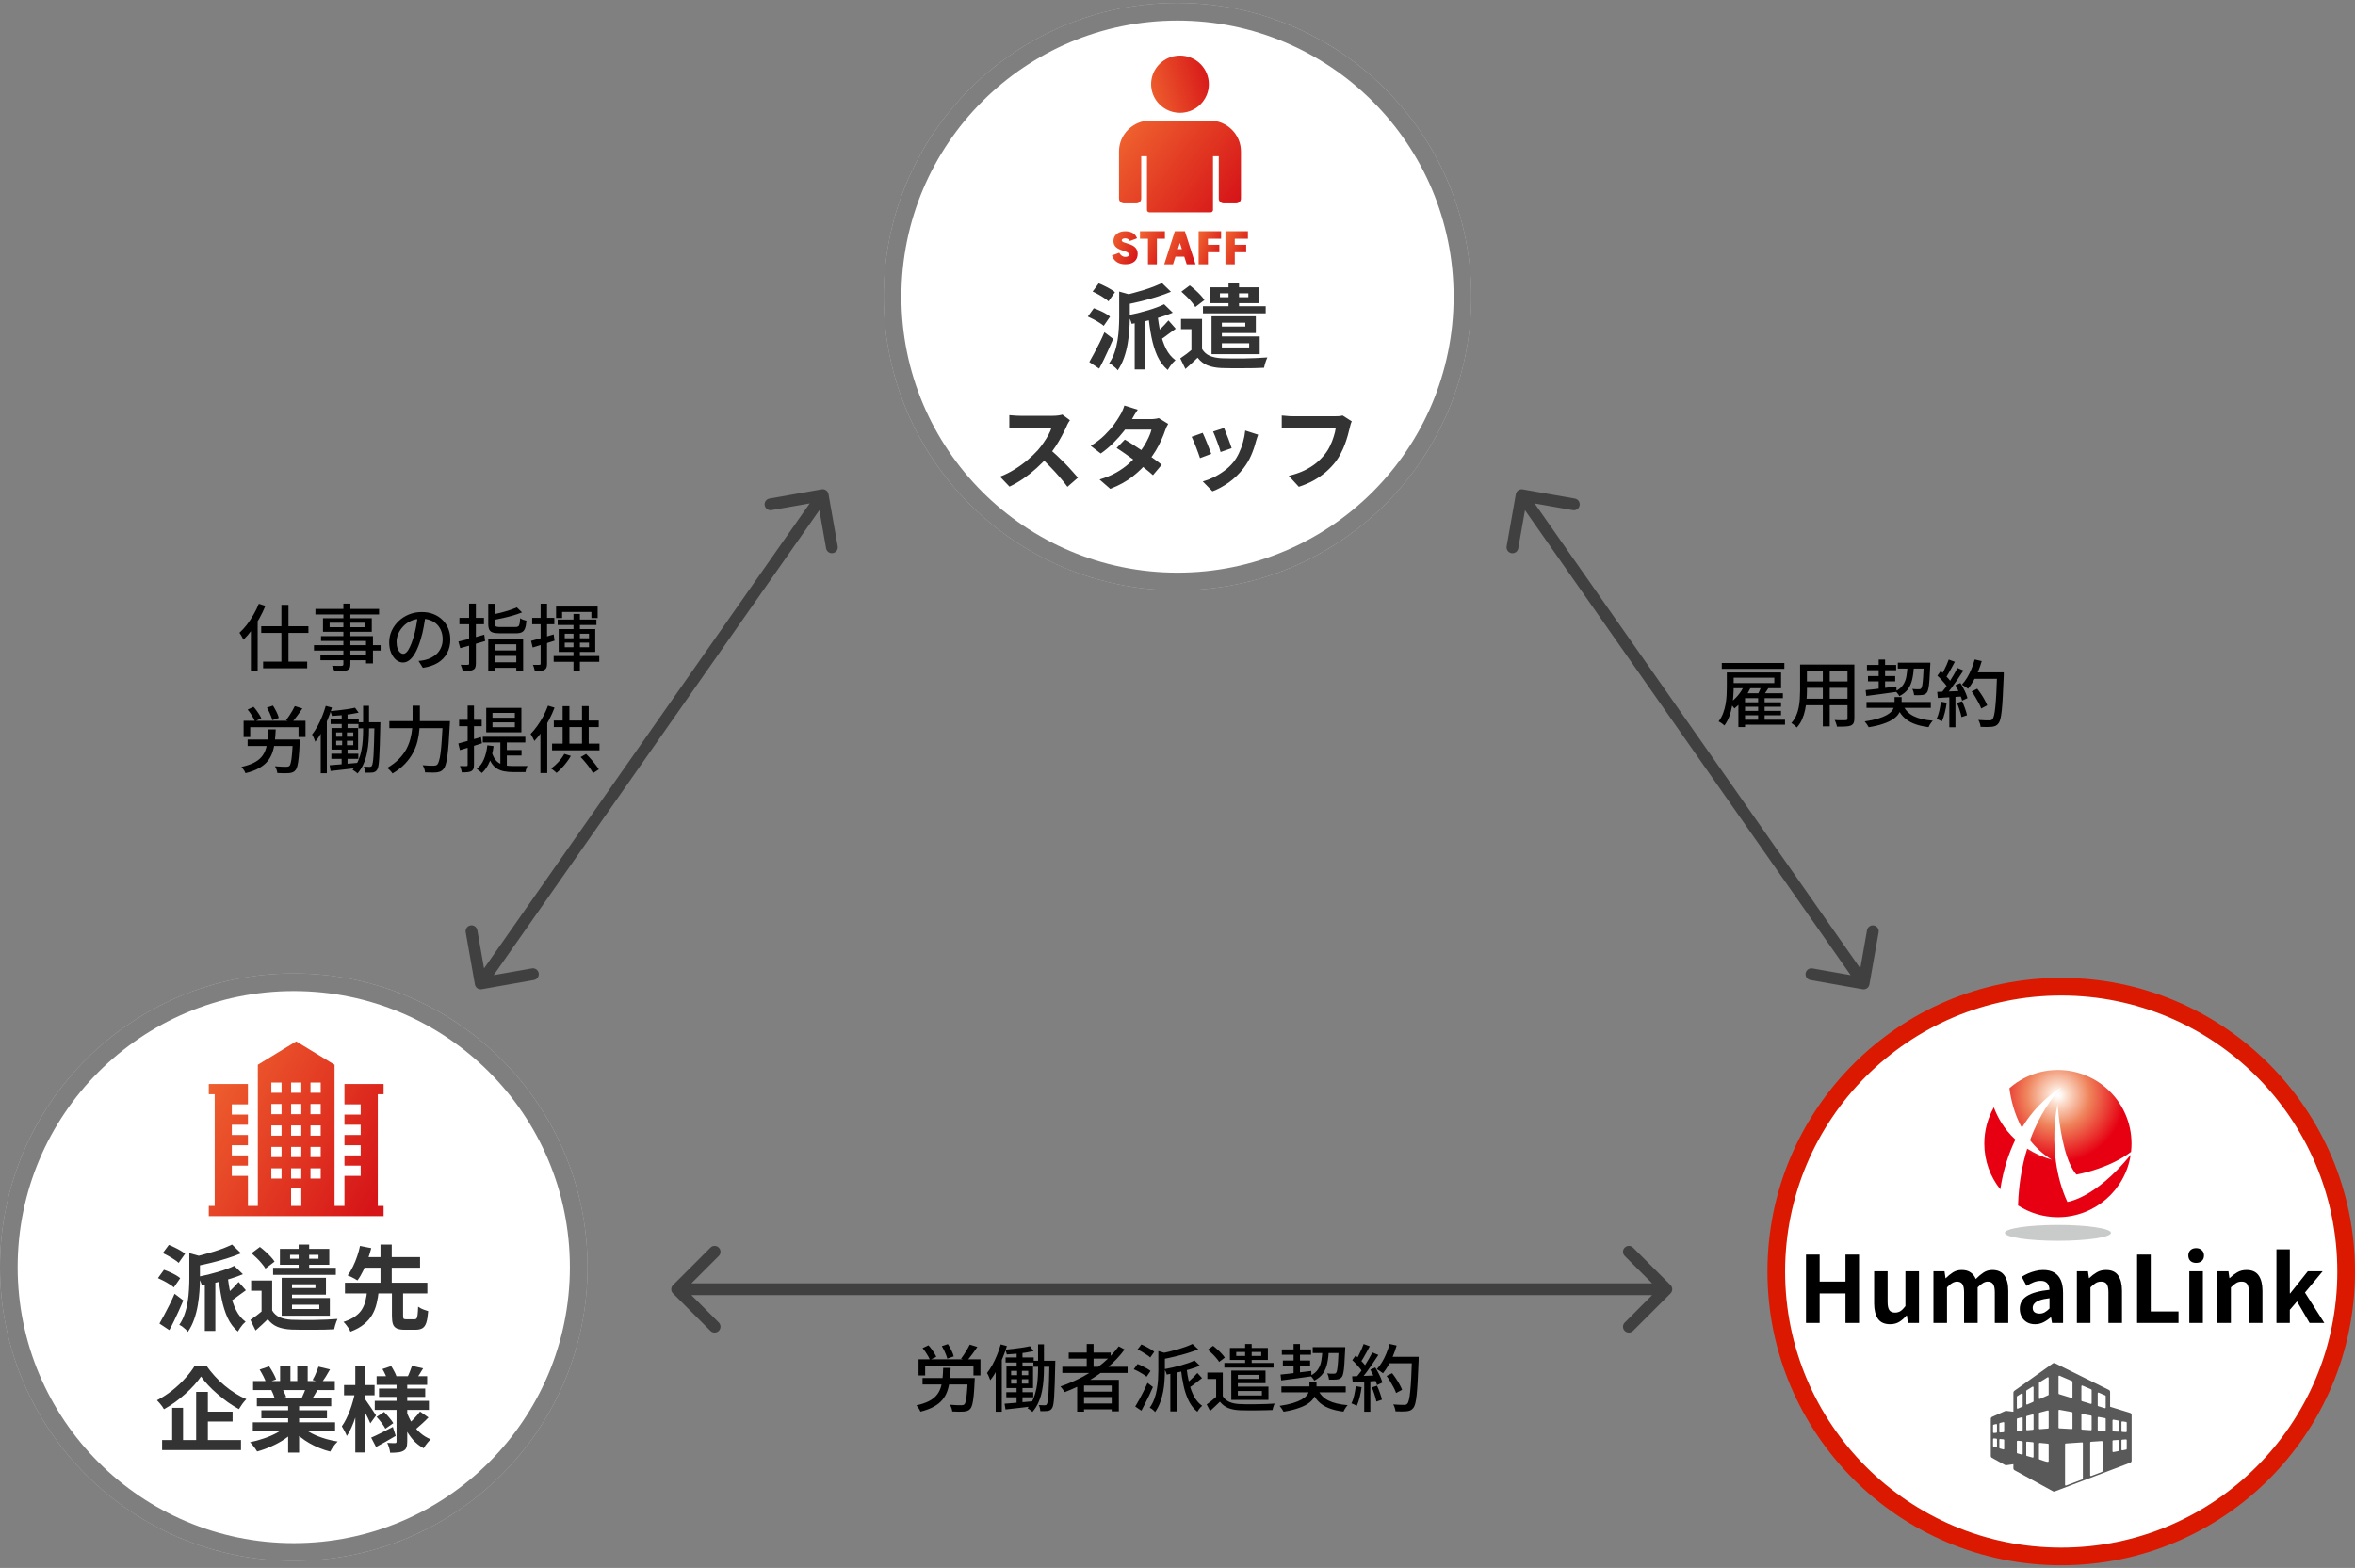 <svg width="485" height="323" viewBox="0 0 485 323" fill="none" xmlns="http://www.w3.org/2000/svg">
<rect x="0" y="0" width="485" height="323" fill="#808080" stroke="none"/>
<circle cx="242.5" cy="61.107" r="60.5" fill="white"/>
<circle cx="242.5" cy="61.107" r="58.681" stroke="black" stroke-opacity="0.5" stroke-width="3.638"/>
<g clip-path="url(#clip0_7_4641)">
<path d="M236.415 54.444V49.191H234.775V47.637H239.905V49.191H238.257V54.444H236.415Z" fill="url(#paint0_linear_7_4641)"/>
<path d="M244.4 54.445L243.895 52.867H242.08L241.574 54.446H239.769L241.951 47.638H244.023L246.206 54.446H244.4V54.445ZM243.398 51.318L242.987 50.037L242.576 51.318H243.398H243.398Z" fill="url(#paint1_linear_7_4641)"/>
<path d="M231.728 54.444C230.398 54.444 229.446 53.843 229.048 52.752L229 52.62L230.497 52.068L230.557 52.17C230.832 52.635 231.277 52.924 231.72 52.924C231.995 52.924 232.199 52.877 232.329 52.784C232.438 52.706 232.491 52.595 232.491 52.446C232.491 52.207 232.373 52.014 231.785 51.8L230.867 51.484C229.772 51.098 229.305 50.538 229.305 49.612C229.305 48.45 230.291 47.638 231.703 47.638C232.916 47.638 233.728 48.081 234.115 48.953L234.162 49.058L234.032 49.149L232.699 49.64L232.636 49.552C232.435 49.271 232.116 49.11 231.761 49.109C231.486 49.109 231.023 49.164 231.023 49.532C231.023 49.647 231.084 49.819 231.609 49.985L232.619 50.311C233.734 50.67 234.299 51.335 234.299 52.287C234.299 53.657 233.362 54.444 231.728 54.444Z" fill="url(#paint2_linear_7_4641)"/>
<path d="M246.85 54.444V47.637H251.478V49.19H248.771V50.431H251.119V51.951H248.771V54.444H246.85Z" fill="url(#paint3_linear_7_4641)"/>
<path d="M252.375 54.444V47.637H257.002V49.19H254.296V50.431H256.644V51.951H254.296V54.444H252.375Z" fill="url(#paint4_linear_7_4641)"/>
<path d="M247.216 21.513C249.537 19.21 249.537 15.476 247.216 13.172C244.894 10.869 241.13 10.869 238.808 13.172C236.487 15.476 236.487 19.21 238.808 21.513C241.13 23.816 244.894 23.816 247.216 21.513Z" fill="url(#paint5_linear_7_4641)"/>
<path d="M249.151 24.833H236.877C233.33 24.833 230.454 27.686 230.454 31.204V40.909C230.454 41.45 230.897 41.889 231.442 41.889H234.04C234.585 41.889 235.028 41.45 235.028 40.909V32.175H236.214V43.245C236.214 43.516 236.435 43.735 236.708 43.735H249.319C249.592 43.735 249.813 43.516 249.813 43.245V32.175H250.999V40.909C250.999 41.45 251.441 41.889 251.987 41.889H254.584C255.13 41.889 255.572 41.45 255.572 40.909V31.204C255.572 27.686 252.697 24.833 249.15 24.833H249.151Z" fill="url(#paint6_linear_7_4641)"/>
</g>
<path d="M233.684 65.154H235.85V76.098H233.684V65.154ZM230.492 60.062L233.152 60.803C233.139 60.98 232.981 61.088 232.677 61.126V65.382C232.677 66.129 232.645 66.965 232.582 67.89C232.519 68.814 232.405 69.771 232.24 70.759C232.075 71.747 231.828 72.716 231.499 73.666C231.17 74.616 230.733 75.49 230.188 76.288C230.087 76.123 229.928 75.946 229.713 75.756C229.498 75.566 229.276 75.382 229.048 75.205C228.82 75.04 228.611 74.92 228.421 74.844C228.902 74.135 229.276 73.374 229.542 72.564C229.821 71.753 230.023 70.93 230.15 70.094C230.289 69.245 230.378 68.415 230.416 67.605C230.467 66.794 230.492 66.04 230.492 65.344V60.062ZM239.745 62.684L241.531 64.413C240.733 64.755 239.853 65.072 238.89 65.363C237.94 65.654 236.965 65.914 235.964 66.142C234.976 66.357 234.007 66.547 233.057 66.712C233.006 66.471 232.905 66.174 232.753 65.819C232.614 65.464 232.481 65.166 232.354 64.926C233.025 64.799 233.697 64.653 234.368 64.489C235.052 64.311 235.723 64.128 236.382 63.938C237.041 63.748 237.655 63.545 238.225 63.33C238.808 63.114 239.314 62.899 239.745 62.684ZM239.289 58.295L241.151 60.1C240.277 60.467 239.314 60.816 238.263 61.145C237.224 61.474 236.16 61.772 235.071 62.038C233.982 62.304 232.918 62.538 231.879 62.741C231.828 62.475 231.727 62.164 231.575 61.81C231.423 61.443 231.277 61.139 231.138 60.898C231.873 60.746 232.614 60.569 233.361 60.366C234.121 60.163 234.856 59.954 235.565 59.739C236.287 59.511 236.965 59.276 237.598 59.036C238.231 58.782 238.795 58.535 239.289 58.295ZM238.358 64.508C238.497 65.914 238.706 67.244 238.985 68.498C239.264 69.752 239.65 70.873 240.144 71.861C240.638 72.836 241.284 73.615 242.082 74.198C241.917 74.337 241.727 74.521 241.512 74.749C241.309 74.99 241.119 75.237 240.942 75.49C240.765 75.743 240.613 75.984 240.486 76.212C239.599 75.452 238.89 74.502 238.358 73.362C237.839 72.209 237.433 70.904 237.142 69.448C236.851 67.978 236.629 66.401 236.477 64.717L238.358 64.508ZM240.638 66.009L242.139 67.719C241.569 68.112 241.012 68.517 240.467 68.935C239.935 69.353 239.441 69.701 238.985 69.98L237.94 68.669C238.219 68.454 238.523 68.194 238.852 67.89C239.181 67.573 239.504 67.25 239.821 66.921C240.138 66.591 240.41 66.287 240.638 66.009ZM225.02 60.062L226.274 58.371C226.654 58.51 227.053 58.688 227.471 58.903C227.902 59.105 228.307 59.321 228.687 59.549C229.08 59.777 229.39 59.992 229.618 60.195L228.288 62.076C228.073 61.861 227.775 61.633 227.395 61.392C227.028 61.139 226.635 60.898 226.217 60.67C225.799 60.429 225.4 60.227 225.02 60.062ZM224.032 65.211L225.267 63.501C225.647 63.627 226.046 63.786 226.464 63.976C226.895 64.166 227.3 64.368 227.68 64.584C228.06 64.799 228.37 65.014 228.611 65.23L227.3 67.13C227.072 66.915 226.768 66.693 226.388 66.465C226.021 66.224 225.628 65.996 225.21 65.781C224.805 65.566 224.412 65.376 224.032 65.211ZM224.336 74.578C224.627 74.084 224.95 73.501 225.305 72.83C225.672 72.159 226.04 71.449 226.407 70.702C226.787 69.942 227.135 69.188 227.452 68.441L229.257 69.809C228.978 70.493 228.674 71.189 228.345 71.899C228.028 72.596 227.705 73.286 227.376 73.97C227.047 74.654 226.711 75.306 226.369 75.927L224.336 74.578ZM247.554 65.705V72.716H245.369V67.814H243.222V65.705H247.554ZM247.554 71.88C247.921 72.513 248.441 72.982 249.112 73.286C249.783 73.577 250.6 73.748 251.563 73.799C252.133 73.811 252.817 73.824 253.615 73.837C254.426 73.837 255.274 73.837 256.161 73.837C257.048 73.824 257.909 73.799 258.745 73.761C259.594 73.723 260.347 73.678 261.006 73.628C260.93 73.793 260.841 74.008 260.74 74.274C260.651 74.527 260.569 74.781 260.493 75.034C260.417 75.3 260.36 75.54 260.322 75.756C259.727 75.794 259.049 75.819 258.289 75.832C257.529 75.844 256.737 75.851 255.914 75.851C255.103 75.864 254.318 75.864 253.558 75.851C252.811 75.851 252.146 75.838 251.563 75.813C250.423 75.762 249.46 75.579 248.675 75.262C247.89 74.945 247.212 74.419 246.642 73.685C246.262 74.052 245.869 74.426 245.464 74.806C245.059 75.186 244.615 75.585 244.134 76.003L243.07 73.818C243.488 73.539 243.919 73.235 244.362 72.906C244.805 72.564 245.23 72.222 245.635 71.88H247.554ZM243.298 60.081L245.027 58.789C245.394 59.068 245.774 59.384 246.167 59.739C246.56 60.093 246.921 60.448 247.25 60.803C247.579 61.157 247.845 61.493 248.048 61.81L246.167 63.254C245.99 62.937 245.743 62.595 245.426 62.228C245.122 61.848 244.78 61.474 244.4 61.107C244.02 60.727 243.653 60.385 243.298 60.081ZM247.744 63.083H260.664V64.546H247.744V63.083ZM253.007 58.295H255.173V64.09H253.007V58.295ZM251.24 60.423V61.221H257.092V60.423H251.24ZM249.15 59.188H259.315V62.456H249.15V59.188ZM250.784 65.154H258.631V68.612H250.784V67.263H256.465V66.484H250.784V65.154ZM249.511 69.315H259.429V72.963H249.511V71.576H257.263V70.702H249.511V69.315ZM249.511 65.154H251.639V72.165H249.511V65.154ZM220.346 86.563C220.27 86.677 220.156 86.854 220.004 87.095C219.865 87.335 219.757 87.557 219.681 87.76C219.415 88.355 219.086 89.02 218.693 89.755C218.313 90.49 217.876 91.231 217.382 91.978C216.901 92.713 216.388 93.403 215.843 94.049C215.134 94.847 214.348 95.638 213.487 96.424C212.638 97.197 211.739 97.912 210.789 98.571C209.852 99.217 208.889 99.774 207.901 100.243L205.944 98.191C206.97 97.798 207.964 97.304 208.927 96.709C209.89 96.114 210.783 95.468 211.606 94.771C212.429 94.074 213.139 93.397 213.734 92.738C214.152 92.257 214.545 91.743 214.912 91.199C215.292 90.654 215.628 90.116 215.919 89.584C216.21 89.039 216.426 88.539 216.565 88.083C216.438 88.083 216.21 88.083 215.881 88.083C215.552 88.083 215.165 88.083 214.722 88.083C214.291 88.083 213.835 88.083 213.354 88.083C212.873 88.083 212.41 88.083 211.967 88.083C211.536 88.083 211.156 88.083 210.827 88.083C210.498 88.083 210.263 88.083 210.124 88.083C209.858 88.083 209.579 88.096 209.288 88.121C208.997 88.133 208.718 88.153 208.452 88.178C208.199 88.191 208.002 88.203 207.863 88.216V85.518C208.053 85.531 208.287 85.549 208.566 85.575C208.845 85.6 209.123 85.619 209.402 85.632C209.693 85.644 209.934 85.651 210.124 85.651C210.289 85.651 210.548 85.651 210.903 85.651C211.258 85.651 211.663 85.651 212.119 85.651C212.575 85.651 213.044 85.651 213.525 85.651C214.019 85.651 214.488 85.651 214.931 85.651C215.387 85.651 215.78 85.651 216.109 85.651C216.438 85.651 216.679 85.651 216.831 85.651C217.249 85.651 217.629 85.626 217.971 85.575C218.326 85.524 218.598 85.467 218.788 85.404L220.346 86.563ZM216.09 92.472C216.584 92.865 217.11 93.32 217.667 93.84C218.224 94.359 218.775 94.897 219.32 95.455C219.865 96.012 220.365 96.55 220.821 97.07C221.29 97.576 221.682 98.02 221.999 98.4L219.833 100.281C219.364 99.635 218.826 98.963 218.218 98.267C217.623 97.57 216.989 96.88 216.318 96.196C215.659 95.499 214.988 94.841 214.304 94.22L216.09 92.472ZM231.651 90.553C232.234 90.882 232.867 91.275 233.551 91.731C234.248 92.174 234.951 92.636 235.66 93.118C236.369 93.599 237.034 94.068 237.655 94.524C238.288 94.98 238.82 95.385 239.251 95.74L237.446 97.887C237.028 97.507 236.509 97.07 235.888 96.576C235.28 96.069 234.621 95.556 233.912 95.037C233.203 94.505 232.5 93.998 231.803 93.517C231.119 93.035 230.505 92.624 229.96 92.282L231.651 90.553ZM240.581 87.323C240.467 87.5 240.353 87.709 240.239 87.95C240.125 88.191 240.03 88.431 239.954 88.672C239.764 89.254 239.504 89.907 239.175 90.629C238.858 91.338 238.478 92.067 238.035 92.814C237.592 93.549 237.085 94.27 236.515 94.98C235.616 96.094 234.533 97.152 233.266 98.153C232.012 99.153 230.473 100.002 228.649 100.699L226.445 98.78C227.775 98.374 228.928 97.893 229.903 97.336C230.878 96.778 231.721 96.183 232.43 95.55C233.152 94.916 233.779 94.283 234.311 93.65C234.742 93.156 235.147 92.605 235.527 91.997C235.92 91.376 236.255 90.762 236.534 90.154C236.825 89.533 237.028 88.982 237.142 88.501H230.72L231.594 86.335H236.99C237.294 86.335 237.592 86.316 237.883 86.278C238.187 86.24 238.44 86.189 238.643 86.126L240.581 87.323ZM234.311 84.397C234.083 84.726 233.855 85.081 233.627 85.461C233.412 85.841 233.247 86.132 233.133 86.335C232.702 87.095 232.158 87.906 231.499 88.767C230.84 89.615 230.099 90.445 229.276 91.256C228.465 92.067 227.604 92.788 226.692 93.422L224.64 91.845C225.755 91.148 226.698 90.42 227.471 89.66C228.256 88.887 228.909 88.146 229.428 87.437C229.947 86.715 230.365 86.075 230.682 85.518C230.834 85.29 230.992 84.986 231.157 84.606C231.334 84.213 231.467 83.859 231.556 83.542L234.311 84.397ZM252.095 88.159C252.184 88.362 252.298 88.653 252.437 89.033C252.589 89.4 252.747 89.799 252.912 90.23C253.077 90.648 253.222 91.047 253.349 91.427C253.476 91.807 253.577 92.105 253.653 92.32L251.373 93.118C251.322 92.877 251.234 92.573 251.107 92.206C250.98 91.838 250.841 91.452 250.689 91.047C250.537 90.629 250.385 90.23 250.233 89.85C250.081 89.47 249.948 89.153 249.834 88.9L252.095 88.159ZM259.106 89.546C259.005 89.85 258.916 90.109 258.84 90.325C258.777 90.54 258.713 90.743 258.65 90.933C258.409 91.895 258.08 92.858 257.662 93.821C257.244 94.771 256.712 95.664 256.066 96.5C255.179 97.64 254.172 98.609 253.045 99.407C251.93 100.192 250.816 100.794 249.701 101.212L247.706 99.179C248.403 98.989 249.137 98.71 249.91 98.343C250.683 97.963 251.43 97.507 252.152 96.975C252.874 96.443 253.495 95.854 254.014 95.208C254.445 94.663 254.825 94.043 255.154 93.346C255.496 92.636 255.775 91.883 255.99 91.085C256.218 90.274 256.37 89.476 256.446 88.691L259.106 89.546ZM247.687 89.166C247.814 89.406 247.953 89.717 248.105 90.097C248.27 90.477 248.434 90.876 248.599 91.294C248.764 91.712 248.922 92.117 249.074 92.51C249.239 92.903 249.365 93.232 249.454 93.498L247.136 94.372C247.06 94.118 246.946 93.789 246.794 93.384C246.655 92.978 246.496 92.554 246.319 92.111C246.142 91.655 245.971 91.237 245.806 90.857C245.654 90.477 245.521 90.186 245.407 89.983L247.687 89.166ZM278.391 86.791C278.302 86.968 278.22 87.183 278.144 87.437C278.081 87.677 278.024 87.906 277.973 88.121C277.872 88.577 277.739 89.096 277.574 89.679C277.409 90.261 277.213 90.863 276.985 91.484C276.757 92.105 276.485 92.719 276.168 93.327C275.864 93.935 275.516 94.505 275.123 95.037C274.553 95.784 273.888 96.493 273.128 97.165C272.368 97.823 271.519 98.419 270.582 98.951C269.645 99.47 268.612 99.913 267.485 100.281L265.414 98.02C266.668 97.716 267.751 97.342 268.663 96.899C269.588 96.443 270.392 95.936 271.076 95.379C271.76 94.809 272.355 94.201 272.862 93.555C273.28 93.023 273.635 92.447 273.926 91.826C274.23 91.205 274.477 90.578 274.667 89.945C274.87 89.311 275.009 88.729 275.085 88.197C274.895 88.197 274.578 88.197 274.135 88.197C273.704 88.197 273.191 88.197 272.596 88.197C272.013 88.197 271.399 88.197 270.753 88.197C270.12 88.197 269.505 88.197 268.91 88.197C268.315 88.197 267.776 88.197 267.295 88.197C266.826 88.197 266.472 88.197 266.231 88.197C265.8 88.197 265.376 88.203 264.958 88.216C264.553 88.228 264.223 88.248 263.97 88.273V85.594C264.173 85.606 264.407 85.626 264.673 85.651C264.939 85.676 265.218 85.701 265.509 85.727C265.8 85.74 266.047 85.746 266.25 85.746C266.44 85.746 266.725 85.746 267.105 85.746C267.485 85.746 267.922 85.746 268.416 85.746C268.91 85.746 269.423 85.746 269.955 85.746C270.5 85.746 271.038 85.746 271.57 85.746C272.102 85.746 272.602 85.746 273.071 85.746C273.54 85.746 273.945 85.746 274.287 85.746C274.642 85.746 274.889 85.746 275.028 85.746C275.218 85.746 275.452 85.74 275.731 85.727C276.01 85.701 276.269 85.657 276.51 85.594L278.391 86.791Z" fill="#333333"/>
<circle cx="424.497" cy="261.944" r="58.681" fill="white" stroke="#DA1900" stroke-width="3.638"/>
<path d="M371.935 272.526V258.447H374.747V264.014H380.067V258.447H382.86V272.526H380.067V266.446H374.747V272.526H371.935ZM389.259 272.792C388.107 272.792 387.271 272.419 386.751 271.671C386.232 270.911 385.972 269.86 385.972 268.517V261.886H388.746V268.175C388.746 268.999 388.867 269.575 389.107 269.904C389.348 270.234 389.734 270.398 390.266 270.398C390.697 270.398 391.071 270.297 391.387 270.094C391.717 269.879 392.059 269.537 392.413 269.068V261.886H395.206V272.526H392.926L392.717 270.987H392.641C392.185 271.532 391.691 271.969 391.159 272.298C390.627 272.628 389.994 272.792 389.259 272.792ZM398.184 272.526V261.886H400.464L400.673 263.311H400.73C401.173 262.855 401.655 262.463 402.174 262.133C402.693 261.791 403.301 261.62 403.998 261.62C404.758 261.62 405.366 261.785 405.822 262.114C406.291 262.431 406.652 262.887 406.905 263.482C407.412 262.963 407.931 262.526 408.463 262.171C409.008 261.804 409.622 261.62 410.306 261.62C411.446 261.62 412.276 262 412.795 262.76C413.327 263.508 413.593 264.553 413.593 265.895V272.526H410.819V266.237C410.819 265.414 410.699 264.838 410.458 264.508C410.217 264.179 409.844 264.014 409.337 264.014C409.033 264.014 408.71 264.116 408.368 264.318C408.039 264.508 407.678 264.806 407.285 265.211V272.526H404.492V266.237C404.492 265.414 404.372 264.838 404.131 264.508C403.89 264.179 403.517 264.014 403.01 264.014C402.719 264.014 402.396 264.116 402.041 264.318C401.699 264.508 401.344 264.806 400.977 265.211V272.526H398.184ZM419.101 272.792C418.48 272.792 417.929 272.659 417.448 272.393C416.979 272.115 416.612 271.735 416.346 271.253C416.092 270.772 415.966 270.227 415.966 269.619C415.966 268.492 416.453 267.618 417.429 266.997C418.404 266.364 419.956 265.933 422.084 265.705C422.071 265.351 422.008 265.04 421.894 264.774C421.78 264.496 421.59 264.274 421.324 264.109C421.07 263.945 420.722 263.862 420.279 263.862C419.785 263.862 419.297 263.957 418.816 264.147C418.334 264.337 417.847 264.584 417.353 264.888L416.365 263.026C416.783 262.76 417.226 262.526 417.695 262.323C418.163 262.121 418.657 261.956 419.177 261.829C419.696 261.69 420.234 261.62 420.792 261.62C421.691 261.62 422.445 261.798 423.053 262.152C423.661 262.507 424.117 263.033 424.421 263.729C424.725 264.426 424.877 265.287 424.877 266.313V272.526H422.597L422.407 271.386H422.312C421.856 271.792 421.362 272.127 420.83 272.393C420.298 272.659 419.721 272.792 419.101 272.792ZM420.032 270.607C420.424 270.607 420.779 270.519 421.096 270.341C421.425 270.151 421.754 269.892 422.084 269.562V267.434C421.222 267.536 420.538 267.681 420.032 267.871C419.525 268.061 419.164 268.289 418.949 268.555C418.733 268.809 418.626 269.094 418.626 269.41C418.626 269.828 418.752 270.132 419.006 270.322C419.272 270.512 419.614 270.607 420.032 270.607ZM427.723 272.526V261.886H430.003L430.212 263.292H430.269C430.738 262.836 431.251 262.444 431.808 262.114C432.366 261.785 433.005 261.62 433.727 261.62C434.88 261.62 435.716 262 436.235 262.76C436.755 263.508 437.014 264.553 437.014 265.895V272.526H434.221V266.237C434.221 265.414 434.101 264.838 433.86 264.508C433.632 264.179 433.252 264.014 432.72 264.014C432.29 264.014 431.91 264.116 431.58 264.318C431.264 264.521 430.909 264.819 430.516 265.211V272.526H427.723ZM440.123 272.526V258.447H442.935V270.17H448.654V272.526H440.123ZM450.879 272.526V261.886H453.672V272.526H450.879ZM452.285 260.157C451.791 260.157 451.399 260.024 451.107 259.758C450.816 259.48 450.67 259.106 450.67 258.637C450.67 258.181 450.816 257.814 451.107 257.535C451.399 257.257 451.791 257.117 452.285 257.117C452.754 257.117 453.14 257.257 453.444 257.535C453.748 257.814 453.9 258.181 453.9 258.637C453.9 259.106 453.748 259.48 453.444 259.758C453.14 260.024 452.754 260.157 452.285 260.157ZM456.65 272.526V261.886H458.93L459.139 263.292H459.196C459.665 262.836 460.178 262.444 460.735 262.114C461.292 261.785 461.932 261.62 462.654 261.62C463.807 261.62 464.643 262 465.162 262.76C465.681 263.508 465.941 264.553 465.941 265.895V272.526H463.148V266.237C463.148 265.414 463.028 264.838 462.787 264.508C462.559 264.179 462.179 264.014 461.647 264.014C461.216 264.014 460.836 264.116 460.507 264.318C460.19 264.521 459.836 264.819 459.443 265.211V272.526H456.65ZM468.822 272.526V257.364H471.577V266.446H471.653L475.282 261.886H478.341L474.693 266.275L478.683 272.526H475.643L473.059 268.099L471.577 269.828V272.526H468.822Z" fill="black"/>
<path d="M415.059 234.758C413.708 237.525 412.575 240.902 411.95 245.005C409.888 242.417 408.66 239.144 408.66 235.579C408.66 232.864 409.374 230.32 410.622 228.115C411.32 229.997 412.627 232.521 415.059 234.758Z" fill="#E60012"/>
<path d="M423.745 227.389C423.486 228.625 422.648 233.234 423.342 238.82C423.354 238.924 423.37 239.028 423.382 239.135C423.394 239.223 423.406 239.311 423.418 239.403C423.789 242.022 424.498 244.833 425.762 247.596C425.762 247.596 431.44 246.958 438.8 237.903C437.684 245.172 431.4 250.738 423.821 250.738C420.79 250.738 417.968 249.849 415.603 248.318C415.751 243.776 416.48 239.897 417.493 236.627C418.913 237.533 420.591 238.322 422.577 238.912C420.719 237.76 419.244 236.372 418.075 234.885C420.053 229.439 422.768 225.918 424.534 224.032C422.936 224.961 419.391 227.413 416.393 232.325C414.786 229.387 414.112 226.361 413.833 224.176C416.5 221.835 419.993 220.42 423.817 220.42C432.19 220.42 438.976 227.206 438.976 235.579C438.976 236.153 438.944 236.723 438.88 237.285C434.602 240.523 428.956 241.715 427.624 241.962C427.533 241.847 427.437 241.719 427.333 241.583C426.935 241.061 426.576 240.423 426.257 239.71C424.518 235.818 423.912 229.626 423.745 227.389Z" fill="url(#paint7_radial_7_4641)"/>
<path d="M412.891 253.971C412.891 253.07 417.783 252.336 423.819 252.336C429.856 252.336 434.748 253.07 434.748 253.971C434.748 254.872 429.856 255.606 423.819 255.606C417.783 255.606 412.891 254.872 412.891 253.971Z" fill="#C9CACA"/>
<g clip-path="url(#clip1_7_4641)">
<path d="M438.676 291.056L434.568 289.794V286.734C434.568 286.56 434.47 286.401 434.314 286.325L423.221 280.836C423.22 280.835 423.217 280.835 423.213 280.835C423.192 280.824 423.109 280.786 422.989 280.792C422.863 280.799 422.772 280.86 422.755 280.873L414.844 286.514C414.723 286.6 414.652 286.738 414.652 286.886V290.824L413.182 290.649C413.181 290.649 413.177 290.65 413.169 290.651C413.15 290.65 413.105 290.648 413.063 290.653C413.01 290.66 412.965 290.677 412.947 290.684C412.945 290.685 412.943 290.685 412.943 290.685L410.268 291.87C410.103 291.943 409.997 292.107 409.997 292.287V299.918C409.997 300.086 410.088 300.239 410.234 300.318L412.915 301.788C412.915 301.788 412.985 301.829 413.069 301.839C413.145 301.849 413.2 301.839 413.2 301.839L414.651 301.628V302.469C414.651 302.636 414.742 302.789 414.888 302.87L422.798 307.204C422.798 307.204 422.886 307.256 423.001 307.261C423.09 307.265 423.176 307.233 423.176 307.233V307.231C423.177 307.231 423.179 307.231 423.179 307.231L434.272 303.013L438.702 301.329C438.879 301.262 438.997 301.092 438.997 300.902V291.493C438.998 291.291 438.868 291.114 438.676 291.056ZM411.27 298.022C411.27 298.069 411.247 298.114 411.209 298.142C411.182 298.163 411.15 298.174 411.117 298.174C411.103 298.174 411.09 298.172 411.076 298.168L410.569 298.027C410.503 298.009 410.457 297.949 410.457 297.88V296.465C410.457 296.422 410.475 296.381 410.507 296.352C410.538 296.323 410.581 296.309 410.623 296.314L411.131 296.363C411.209 296.371 411.269 296.436 411.269 296.514V298.021H411.27V298.022ZM411.27 295.007C411.27 295.087 411.208 295.152 411.129 295.159L410.622 295.201C410.618 295.201 410.614 295.201 410.609 295.201C410.572 295.201 410.535 295.187 410.506 295.162C410.475 295.132 410.457 295.092 410.457 295.049V293.634C410.457 293.565 410.504 293.504 410.57 293.487L411.078 293.353C411.124 293.341 411.172 293.351 411.21 293.38C411.247 293.408 411.269 293.453 411.269 293.5V295.007H411.27V295.007ZM412.754 298.434C412.754 298.482 412.732 298.526 412.694 298.555C412.667 298.576 412.635 298.586 412.602 298.586C412.589 298.586 412.575 298.584 412.562 298.58L411.866 298.387C411.8 298.369 411.754 298.308 411.754 298.241V296.591C411.754 296.549 411.772 296.507 411.804 296.478C411.835 296.449 411.878 296.436 411.921 296.44L412.617 296.508C412.696 296.515 412.755 296.581 412.755 296.659V298.434H412.754ZM412.754 294.885C412.754 294.964 412.693 295.03 412.615 295.037L411.918 295.094C411.914 295.094 411.91 295.094 411.906 295.094C411.867 295.094 411.83 295.08 411.803 295.054C411.771 295.025 411.753 294.985 411.753 294.942V293.293C411.753 293.224 411.8 293.164 411.867 293.146L412.564 292.963C412.609 292.951 412.657 292.961 412.695 292.99C412.732 293.019 412.754 293.063 412.754 293.11V294.885ZM416.564 299.492C416.564 299.539 416.542 299.585 416.505 299.613C416.478 299.633 416.445 299.644 416.413 299.644C416.398 299.644 416.385 299.642 416.372 299.639L415.474 299.39C415.408 299.371 415.362 299.311 415.362 299.243V296.944C415.362 296.9 415.38 296.86 415.412 296.831C415.444 296.802 415.486 296.788 415.529 296.791L416.427 296.879C416.505 296.887 416.564 296.952 416.564 297.031V299.492H416.564ZM416.564 294.57C416.564 294.649 416.504 294.715 416.425 294.722L415.527 294.796C415.523 294.796 415.519 294.796 415.515 294.796C415.477 294.796 415.44 294.782 415.412 294.756C415.38 294.727 415.362 294.686 415.362 294.644V292.344C415.362 292.275 415.409 292.215 415.476 292.197L416.374 291.961C416.419 291.949 416.468 291.959 416.505 291.988C416.542 292.016 416.564 292.061 416.564 292.108V294.57H416.564ZM416.564 289.648C416.564 289.708 416.529 289.763 416.474 289.787L415.577 290.184C415.557 290.193 415.536 290.198 415.515 290.198C415.486 290.198 415.457 290.189 415.432 290.173C415.388 290.145 415.362 290.097 415.362 290.046V287.746C415.362 287.693 415.39 287.645 415.434 287.617L416.332 287.058C416.379 287.028 416.438 287.027 416.486 287.054C416.534 287.081 416.565 287.131 416.565 287.187L416.564 289.648ZM418.801 300.113C418.801 300.161 418.779 300.206 418.741 300.234C418.715 300.255 418.682 300.266 418.649 300.266C418.636 300.266 418.622 300.264 418.609 300.26L417.406 299.926C417.34 299.908 417.294 299.847 417.294 299.779V297.132C417.294 297.089 417.312 297.048 417.344 297.019C417.376 296.99 417.418 296.977 417.461 296.981L418.664 297.098C418.742 297.106 418.801 297.171 418.801 297.249V300.113H418.801ZM418.801 294.385C418.801 294.465 418.741 294.53 418.662 294.537L417.459 294.636C417.455 294.636 417.451 294.637 417.446 294.637C417.408 294.637 417.372 294.622 417.343 294.596C417.312 294.567 417.294 294.527 417.294 294.484V291.837C417.294 291.768 417.341 291.707 417.407 291.69L418.61 291.373C418.656 291.361 418.704 291.371 418.741 291.4C418.779 291.429 418.801 291.473 418.801 291.52V294.385H418.801ZM418.801 288.657C418.801 288.718 418.766 288.773 418.711 288.797L417.509 289.329C417.489 289.339 417.468 289.342 417.447 289.342C417.418 289.342 417.389 289.334 417.364 289.318C417.321 289.29 417.295 289.242 417.295 289.19V286.543C417.295 286.49 417.322 286.441 417.367 286.414L418.569 285.664C418.616 285.634 418.675 285.633 418.723 285.66C418.772 285.687 418.802 285.737 418.802 285.793V288.657H418.801ZM421.914 300.978C421.914 301.023 421.896 301.066 421.864 301.097C421.809 301.153 421.734 301.153 421.708 301.153C421.708 301.153 421.708 301.153 421.708 301.153C421.408 301.153 420.244 300.734 420.014 300.651C419.954 300.629 419.914 300.572 419.914 300.508V297.388C419.914 297.345 419.932 297.304 419.964 297.275C419.996 297.246 420.038 297.232 420.081 297.237L421.776 297.402C421.854 297.41 421.914 297.475 421.914 297.553C421.914 297.586 421.912 300.832 421.914 300.978ZM421.914 294.129C421.914 294.207 421.853 294.274 421.774 294.28L420.078 294.42C420.074 294.42 420.07 294.42 420.066 294.42C420.028 294.42 419.991 294.406 419.963 294.38C419.932 294.351 419.914 294.311 419.914 294.267V291.148C419.914 291.079 419.96 291.018 420.027 291.001L421.722 290.555C421.768 290.543 421.816 290.553 421.854 290.582C421.891 290.611 421.913 290.655 421.913 290.702V294.128H421.914V294.129ZM421.914 287.279C421.914 287.339 421.878 287.393 421.823 287.418L420.128 288.169C420.108 288.178 420.087 288.181 420.066 288.181C420.037 288.181 420.008 288.173 419.983 288.157C419.94 288.128 419.914 288.081 419.914 288.029V284.91C419.914 284.857 419.941 284.808 419.985 284.78L421.68 283.725C421.727 283.695 421.787 283.694 421.835 283.72C421.883 283.747 421.913 283.798 421.913 283.854V287.279H421.914ZM428.652 285.571C428.652 285.52 428.678 285.473 428.72 285.444C428.763 285.416 428.817 285.412 428.864 285.431L430.673 286.214C430.729 286.238 430.765 286.293 430.765 286.354V289.056C430.765 289.104 430.742 289.15 430.703 289.178C430.677 289.198 430.645 289.208 430.613 289.208C430.599 289.208 430.583 289.206 430.569 289.201L428.76 288.645C428.696 288.626 428.652 288.567 428.652 288.5V285.571H428.652ZM428.652 291.428C428.652 291.383 428.672 291.34 428.706 291.311C428.741 291.282 428.787 291.27 428.831 291.278L430.641 291.608C430.713 291.622 430.765 291.684 430.765 291.757V294.485C430.765 294.527 430.748 294.567 430.716 294.596C430.688 294.623 430.651 294.637 430.613 294.637C430.609 294.637 430.605 294.636 430.602 294.636L428.793 294.507C428.713 294.502 428.652 294.436 428.652 294.356V291.428H428.652ZM423.942 283.535C423.942 283.484 423.968 283.436 424.01 283.408C424.053 283.38 424.107 283.375 424.154 283.396L426.724 284.507C426.78 284.531 426.816 284.586 426.816 284.647V287.843C426.816 287.891 426.793 287.937 426.754 287.965C426.728 287.985 426.696 287.995 426.664 287.995C426.649 287.995 426.634 287.993 426.619 287.988L424.049 287.199C423.985 287.179 423.942 287.12 423.942 287.054V283.535ZM423.942 294.087V290.569C423.942 290.524 423.962 290.481 423.996 290.453C424.031 290.424 424.076 290.412 424.121 290.42L426.691 290.888C426.763 290.902 426.816 290.965 426.816 291.038V294.234C426.816 294.276 426.799 294.316 426.768 294.345C426.74 294.372 426.702 294.386 426.664 294.386C426.661 294.386 426.657 294.386 426.655 294.386L424.085 294.239C424.005 294.233 423.942 294.167 423.942 294.087ZM428.956 304.605C428.956 304.669 428.916 304.725 428.858 304.747L425.494 306.026C425.477 306.033 425.459 306.036 425.441 306.036C425.41 306.036 425.38 306.026 425.354 306.009C425.313 305.981 425.289 305.934 425.289 305.884V297.512C425.289 297.432 425.351 297.366 425.431 297.36L428.794 297.132C428.837 297.129 428.878 297.145 428.908 297.173C428.939 297.201 428.957 297.242 428.957 297.284V304.605H428.956ZM433.009 303.064C433.009 303.128 432.97 303.184 432.911 303.206L430.667 304.059C430.649 304.066 430.631 304.07 430.613 304.07C430.582 304.07 430.552 304.06 430.526 304.043C430.486 304.014 430.461 303.967 430.461 303.917V297.162C430.461 297.082 430.523 297.016 430.603 297.01L432.847 296.858C432.89 296.855 432.93 296.87 432.961 296.898C432.992 296.927 433.009 296.968 433.009 297.009V303.064ZM433.658 294.625C433.658 294.667 433.641 294.707 433.61 294.736C433.581 294.763 433.544 294.778 433.505 294.778C433.502 294.778 433.499 294.778 433.497 294.778L432.154 294.701C432.074 294.696 432.011 294.63 432.011 294.549V292.04C432.011 291.995 432.031 291.952 432.065 291.923C432.1 291.894 432.146 291.883 432.19 291.89L433.533 292.135C433.605 292.148 433.658 292.211 433.658 292.284V294.625H433.658ZM433.658 289.944C433.658 289.993 433.635 290.038 433.596 290.067C433.57 290.086 433.538 290.097 433.506 290.097C433.491 290.097 433.476 290.094 433.461 290.089L432.119 289.677C432.055 289.657 432.012 289.598 432.012 289.532V287.023C432.012 286.972 432.037 286.925 432.08 286.896C432.123 286.868 432.177 286.864 432.224 286.884L433.567 287.464C433.622 287.488 433.658 287.543 433.658 287.604V289.944H433.658V289.944ZM436.341 298.79C436.341 298.863 436.289 298.925 436.217 298.939L435.242 299.127C435.232 299.129 435.223 299.13 435.213 299.13C435.178 299.13 435.144 299.117 435.117 299.095C435.081 299.066 435.062 299.023 435.062 298.978V296.851C435.062 296.771 435.123 296.705 435.204 296.699L436.179 296.633C436.221 296.631 436.262 296.645 436.293 296.674C436.324 296.702 436.341 296.742 436.341 296.785V298.79H436.341V298.79ZM436.341 294.78C436.341 294.821 436.324 294.861 436.293 294.89C436.264 294.916 436.227 294.931 436.188 294.931C436.185 294.931 436.183 294.931 436.18 294.931L435.204 294.875C435.124 294.87 435.061 294.804 435.061 294.723V292.596C435.061 292.551 435.081 292.509 435.115 292.48C435.15 292.451 435.196 292.439 435.24 292.447L436.215 292.624C436.287 292.637 436.34 292.701 436.34 292.774V294.78H436.341ZM437.99 298.471C437.99 298.544 437.938 298.607 437.867 298.621L437.086 298.771C437.076 298.773 437.067 298.774 437.058 298.774C437.023 298.774 436.988 298.761 436.961 298.739C436.926 298.71 436.906 298.667 436.906 298.622V296.725C436.906 296.646 436.968 296.579 437.048 296.574L437.828 296.521C437.87 296.518 437.911 296.533 437.942 296.561C437.973 296.59 437.99 296.63 437.99 296.673V298.471H437.99ZM437.99 294.873C437.99 294.915 437.973 294.955 437.943 294.984C437.914 295.011 437.877 295.026 437.838 295.026C437.835 295.026 437.833 295.026 437.83 295.025L437.05 294.981C436.97 294.976 436.907 294.91 436.907 294.829V292.957C436.907 292.912 436.926 292.87 436.96 292.841C436.993 292.812 437.037 292.799 437.081 292.806L437.862 292.923C437.936 292.935 437.991 292.999 437.991 293.074V294.873L437.99 294.873Z" fill="#595959"/>
</g>
<circle cx="60.5" cy="261.026" r="60.5" fill="white"/>
<circle cx="60.5" cy="261.026" r="58.681" stroke="black" stroke-opacity="0.5" stroke-width="3.638"/>
<g clip-path="url(#clip2_7_4641)">
<path d="M79 248.422H77.807V225.415H79V223.311H70.94V227.495H74.281V229.599H70.94V231.703H74.281V233.807H70.94V235.911H74.281V238.015H70.94V240.119H74.281V242.223H70.94V248.422H68.901V219.34L61 214.526L53.099 219.34V248.422H51.06V242.223H47.742V240.119H51.06V238.015H47.742V235.911H51.06V233.807H47.742V231.703H51.06V229.599H47.742V227.495H51.06V223.311H43V225.415H44.217V248.422H43V250.526H79V248.422ZM63.946 223.007H66.05V225.111H63.946V223.007ZM63.946 227.425H66.05V229.529H63.946V227.425ZM63.946 231.843H66.05V233.947H63.946V231.843ZM63.946 236.261H66.05V238.365H63.946V236.261ZM63.946 240.679H66.05V242.783H63.946V240.679ZM59.948 223.007H62.052V225.111H59.948V223.007ZM59.948 227.425H62.052V229.529H59.948V227.425ZM59.948 231.843H62.052V233.947H59.948V231.843ZM59.948 236.261H62.052V238.365H59.948V236.261ZM59.948 240.679H62.052V242.783H59.948V240.679ZM55.881 223.007H57.985V225.111H55.881V223.007ZM55.881 227.425H57.985V229.529H55.881V227.425ZM55.881 231.843H57.985V233.947H55.881V231.843ZM55.881 236.261H57.985V238.365H55.881V236.261ZM55.881 240.679H57.985V242.783H55.881V240.679ZM59.948 244.676H62.052V248.422H59.948V244.676Z" fill="url(#paint8_linear_7_4641)"/>
</g>
<path d="M42.184 263.235H44.35V274.179H42.184V263.235ZM38.992 258.143L41.652 258.884C41.639 259.061 41.481 259.169 41.177 259.207V263.463C41.177 264.21 41.145 265.046 41.082 265.971C41.019 266.896 40.905 267.852 40.74 268.84C40.575 269.828 40.328 270.797 39.999 271.747C39.67 272.697 39.233 273.571 38.688 274.369C38.587 274.204 38.428 274.027 38.213 273.837C37.998 273.647 37.776 273.463 37.548 273.286C37.32 273.121 37.111 273.001 36.921 272.925C37.402 272.216 37.776 271.456 38.042 270.645C38.321 269.834 38.523 269.011 38.65 268.175C38.789 267.326 38.878 266.497 38.916 265.686C38.967 264.875 38.992 264.122 38.992 263.425V258.143ZM48.245 260.765L50.031 262.494C49.233 262.836 48.353 263.153 47.39 263.444C46.44 263.735 45.465 263.995 44.464 264.223C43.476 264.438 42.507 264.628 41.557 264.793C41.506 264.552 41.405 264.255 41.253 263.9C41.114 263.545 40.981 263.248 40.854 263.007C41.525 262.88 42.197 262.735 42.868 262.57C43.552 262.393 44.223 262.209 44.882 262.019C45.541 261.829 46.155 261.626 46.725 261.411C47.308 261.196 47.814 260.98 48.245 260.765ZM47.789 256.376L49.651 258.181C48.777 258.548 47.814 258.897 46.763 259.226C45.724 259.555 44.66 259.853 43.571 260.119C42.482 260.385 41.418 260.619 40.379 260.822C40.328 260.556 40.227 260.246 40.075 259.891C39.923 259.524 39.777 259.22 39.638 258.979C40.373 258.827 41.114 258.65 41.861 258.447C42.621 258.244 43.356 258.035 44.065 257.82C44.787 257.592 45.465 257.358 46.098 257.117C46.731 256.864 47.295 256.617 47.789 256.376ZM46.858 262.589C46.997 263.995 47.206 265.325 47.485 266.579C47.764 267.833 48.15 268.954 48.644 269.942C49.138 270.917 49.784 271.696 50.582 272.279C50.417 272.418 50.227 272.602 50.012 272.83C49.809 273.071 49.619 273.318 49.442 273.571C49.265 273.824 49.113 274.065 48.986 274.293C48.099 273.533 47.39 272.583 46.858 271.443C46.339 270.29 45.933 268.986 45.642 267.529C45.351 266.06 45.129 264.483 44.977 262.798L46.858 262.589ZM49.138 264.09L50.639 265.8C50.069 266.193 49.512 266.598 48.967 267.016C48.435 267.434 47.941 267.782 47.485 268.061L46.44 266.75C46.719 266.535 47.023 266.275 47.352 265.971C47.681 265.654 48.004 265.331 48.321 265.002C48.638 264.673 48.91 264.369 49.138 264.09ZM33.52 258.143L34.774 256.452C35.154 256.591 35.553 256.769 35.971 256.984C36.402 257.187 36.807 257.402 37.187 257.63C37.58 257.858 37.89 258.073 38.118 258.276L36.788 260.157C36.573 259.942 36.275 259.714 35.895 259.473C35.528 259.22 35.135 258.979 34.717 258.751C34.299 258.51 33.9 258.308 33.52 258.143ZM32.532 263.292L33.767 261.582C34.147 261.709 34.546 261.867 34.964 262.057C35.395 262.247 35.8 262.45 36.18 262.665C36.56 262.88 36.87 263.096 37.111 263.311L35.8 265.211C35.572 264.996 35.268 264.774 34.888 264.546C34.521 264.305 34.128 264.077 33.71 263.862C33.305 263.647 32.912 263.457 32.532 263.292ZM32.836 272.659C33.127 272.165 33.45 271.582 33.805 270.911C34.172 270.24 34.54 269.53 34.907 268.783C35.287 268.023 35.635 267.269 35.952 266.522L37.757 267.89C37.478 268.574 37.174 269.271 36.845 269.98C36.528 270.677 36.205 271.367 35.876 272.051C35.547 272.735 35.211 273.387 34.869 274.008L32.836 272.659ZM56.054 263.786V270.797H53.869V265.895H51.722V263.786H56.054ZM56.054 269.961C56.421 270.594 56.941 271.063 57.612 271.367C58.283 271.658 59.1 271.829 60.063 271.88C60.633 271.893 61.317 271.905 62.115 271.918C62.926 271.918 63.774 271.918 64.661 271.918C65.548 271.905 66.409 271.88 67.245 271.842C68.094 271.804 68.847 271.76 69.506 271.709C69.43 271.874 69.341 272.089 69.24 272.355C69.151 272.608 69.069 272.862 68.993 273.115C68.917 273.381 68.86 273.622 68.822 273.837C68.227 273.875 67.549 273.9 66.789 273.913C66.029 273.926 65.237 273.932 64.414 273.932C63.603 273.945 62.818 273.945 62.058 273.932C61.311 273.932 60.646 273.919 60.063 273.894C58.923 273.843 57.96 273.66 57.175 273.343C56.39 273.026 55.712 272.501 55.142 271.766C54.762 272.133 54.369 272.507 53.964 272.887C53.559 273.267 53.115 273.666 52.634 274.084L51.57 271.899C51.988 271.62 52.419 271.316 52.862 270.987C53.305 270.645 53.73 270.303 54.135 269.961H56.054ZM51.798 258.162L53.527 256.87C53.894 257.149 54.274 257.465 54.667 257.82C55.06 258.175 55.421 258.529 55.75 258.884C56.079 259.239 56.345 259.574 56.548 259.891L54.667 261.335C54.49 261.018 54.243 260.676 53.926 260.309C53.622 259.929 53.28 259.555 52.9 259.188C52.52 258.808 52.153 258.466 51.798 258.162ZM56.244 261.164H69.164V262.627H56.244V261.164ZM61.507 256.376H63.673V262.171H61.507V256.376ZM59.74 258.504V259.302H65.592V258.504H59.74ZM57.65 257.269H67.815V260.537H57.65V257.269ZM59.284 263.235H67.131V266.693H59.284V265.344H64.965V264.565H59.284V263.235ZM58.011 267.396H67.929V271.044H58.011V269.657H65.763V268.783H58.011V267.396ZM58.011 263.235H60.139V270.246H58.011V263.235ZM80.716 265.933H83.015V271.063C83.015 271.38 83.053 271.582 83.129 271.671C83.218 271.747 83.408 271.785 83.699 271.785C83.775 271.785 83.883 271.785 84.022 271.785C84.174 271.785 84.339 271.785 84.516 271.785C84.693 271.785 84.858 271.785 85.01 271.785C85.162 271.785 85.282 271.785 85.371 271.785C85.561 271.785 85.7 271.728 85.789 271.614C85.89 271.487 85.96 271.24 85.998 270.873C86.049 270.493 86.087 269.929 86.112 269.182C86.264 269.296 86.46 269.416 86.701 269.543C86.954 269.67 87.214 269.777 87.48 269.866C87.759 269.955 87.993 270.031 88.183 270.094C88.107 271.095 87.98 271.88 87.803 272.45C87.626 273.007 87.36 273.394 87.005 273.609C86.65 273.824 86.175 273.932 85.58 273.932C85.466 273.932 85.308 273.932 85.105 273.932C84.902 273.932 84.687 273.932 84.459 273.932C84.231 273.932 84.016 273.932 83.813 273.932C83.623 273.932 83.477 273.932 83.376 273.932C82.654 273.932 82.103 273.843 81.723 273.666C81.343 273.489 81.077 273.191 80.925 272.773C80.786 272.355 80.716 271.791 80.716 271.082V265.933ZM71.045 264.242H88.012V266.446H71.045V264.242ZM74.18 258.96H86.511V261.145H74.18V258.96ZM75.605 265.952H77.999C77.91 266.851 77.765 267.713 77.562 268.536C77.372 269.359 77.068 270.132 76.65 270.854C76.245 271.563 75.681 272.209 74.959 272.792C74.25 273.387 73.319 273.9 72.166 274.331C72.09 274.116 71.97 273.881 71.805 273.628C71.64 273.387 71.463 273.147 71.273 272.906C71.096 272.678 70.918 272.482 70.741 272.317C71.754 271.988 72.565 271.601 73.173 271.158C73.794 270.715 74.262 270.221 74.579 269.676C74.908 269.119 75.143 268.53 75.282 267.909C75.434 267.288 75.542 266.636 75.605 265.952ZM74.142 256.661L76.46 257.117C76.27 257.864 76.029 258.643 75.738 259.454C75.459 260.265 75.143 261.044 74.788 261.791C74.433 262.538 74.041 263.197 73.61 263.767C73.433 263.64 73.224 263.514 72.983 263.387C72.742 263.248 72.495 263.121 72.242 263.007C71.989 262.893 71.773 262.804 71.596 262.741C72.001 262.209 72.369 261.595 72.698 260.898C73.04 260.201 73.331 259.486 73.572 258.751C73.825 258.004 74.015 257.307 74.142 256.661ZM78.36 256.376H80.678V264.907H78.36V256.376ZM41.405 283.561C41.012 284.131 40.544 284.72 39.999 285.328C39.454 285.936 38.846 286.538 38.175 287.133C37.516 287.728 36.813 288.298 36.066 288.843C35.331 289.375 34.565 289.863 33.767 290.306C33.678 290.129 33.552 289.926 33.387 289.698C33.222 289.47 33.045 289.248 32.855 289.033C32.665 288.818 32.488 288.628 32.323 288.463C33.425 287.893 34.483 287.209 35.496 286.411C36.509 285.6 37.415 284.745 38.213 283.846C39.024 282.947 39.663 282.098 40.132 281.3H42.488C43.007 282.047 43.584 282.769 44.217 283.466C44.85 284.163 45.522 284.809 46.231 285.404C46.94 285.999 47.675 286.538 48.435 287.019C49.195 287.5 49.961 287.906 50.734 288.235C50.443 288.526 50.164 288.856 49.898 289.223C49.645 289.578 49.41 289.932 49.195 290.287C48.448 289.869 47.7 289.4 46.953 288.881C46.218 288.349 45.503 287.785 44.806 287.19C44.109 286.595 43.47 285.987 42.887 285.366C42.304 284.745 41.81 284.144 41.405 283.561ZM41.538 290.8H47.903V292.833H41.538V290.8ZM33.387 296.652H49.632V298.723H33.387V296.652ZM40.398 286.734H42.811V297.754H40.398V286.734ZM35.458 290.021H37.7V297.716H35.458V290.021ZM52.064 293.004H69.012V294.885H52.064V293.004ZM52.121 284.492H68.955V286.354H52.121V284.492ZM52.9 287.893H68.214V289.679H52.9V287.893ZM53.831 290.515H67.34V292.168H53.831V290.515ZM59.341 288.786H61.602V299.236H59.341V288.786ZM57.688 281.357H59.816V285.385H57.688V281.357ZM61.222 281.357H63.369V285.252H61.222V281.357ZM58.923 293.84L60.728 294.657C60.133 295.316 59.411 295.93 58.562 296.5C57.726 297.057 56.827 297.545 55.864 297.963C54.901 298.394 53.932 298.742 52.957 299.008C52.856 298.818 52.716 298.603 52.539 298.362C52.374 298.134 52.197 297.906 52.007 297.678C51.83 297.45 51.659 297.26 51.494 297.108C52.444 296.905 53.388 296.646 54.325 296.329C55.275 296.012 56.149 295.639 56.947 295.208C57.745 294.777 58.404 294.321 58.923 293.84ZM62.058 293.783C62.451 294.163 62.919 294.524 63.464 294.866C64.009 295.195 64.604 295.499 65.25 295.778C65.909 296.044 66.599 296.278 67.321 296.481C68.056 296.684 68.797 296.842 69.544 296.956C69.367 297.133 69.177 297.336 68.974 297.564C68.784 297.805 68.6 298.052 68.423 298.305C68.258 298.571 68.119 298.812 68.005 299.027C67.245 298.837 66.498 298.59 65.763 298.286C65.041 297.995 64.351 297.659 63.692 297.279C63.033 296.899 62.413 296.475 61.83 296.006C61.247 295.537 60.734 295.037 60.291 294.505L62.058 293.783ZM65.592 281.528L67.967 282.098C67.676 282.617 67.378 283.124 67.074 283.618C66.77 284.099 66.491 284.511 66.238 284.853L64.376 284.283C64.528 284.03 64.68 283.745 64.832 283.428C64.984 283.099 65.123 282.769 65.25 282.44C65.389 282.098 65.503 281.794 65.592 281.528ZM63.084 285.594L65.497 286.164C65.231 286.607 64.978 287.038 64.737 287.456C64.496 287.861 64.281 288.21 64.091 288.501L62.153 287.969C62.318 287.614 62.489 287.222 62.666 286.791C62.843 286.348 62.983 285.949 63.084 285.594ZM53.47 282.136L55.427 281.471C55.706 281.864 55.984 282.32 56.263 282.839C56.542 283.346 56.744 283.783 56.871 284.15L54.819 284.91C54.718 284.53 54.534 284.08 54.268 283.561C54.002 283.042 53.736 282.567 53.47 282.136ZM55.883 286.392L58.106 286.031C58.271 286.297 58.429 286.601 58.581 286.943C58.746 287.272 58.866 287.564 58.942 287.817L56.624 288.216C56.561 287.975 56.459 287.678 56.32 287.323C56.181 286.968 56.035 286.658 55.883 286.392ZM77.562 283.504H87.974V285.29H77.562V283.504ZM78.056 286.05H87.575V287.76H78.056V286.05ZM77.182 288.577H88.335V290.439H77.182V288.577ZM84.858 281.357L87.138 281.889C86.872 282.32 86.619 282.731 86.378 283.124C86.137 283.517 85.916 283.852 85.713 284.131L83.946 283.618C84.111 283.289 84.275 282.909 84.44 282.478C84.617 282.047 84.757 281.674 84.858 281.357ZM78.759 282.022L80.564 281.414C80.779 281.743 80.988 282.104 81.191 282.497C81.406 282.89 81.558 283.232 81.647 283.523L79.747 284.207C79.671 283.916 79.538 283.561 79.348 283.143C79.158 282.725 78.962 282.351 78.759 282.022ZM86.511 290.781L88.24 291.997C87.822 292.44 87.372 292.877 86.891 293.308C86.422 293.739 86.004 294.106 85.637 294.41L84.174 293.308C84.415 293.093 84.681 292.839 84.972 292.548C85.263 292.257 85.542 291.959 85.808 291.655C86.087 291.338 86.321 291.047 86.511 290.781ZM77.562 291.883L79.101 290.857C79.443 291.199 79.798 291.592 80.165 292.035C80.532 292.466 80.811 292.846 81.001 293.175L79.367 294.315C79.19 293.973 78.93 293.574 78.588 293.118C78.246 292.649 77.904 292.238 77.562 291.883ZM76.441 296.158C77.024 295.905 77.708 295.582 78.493 295.189C79.278 294.796 80.083 294.385 80.906 293.954L81.495 295.797C80.824 296.19 80.133 296.589 79.424 296.994C78.715 297.387 78.056 297.748 77.448 298.077L76.441 296.158ZM81.666 284.72H83.87V296.975C83.87 297.482 83.813 297.881 83.699 298.172C83.598 298.476 83.389 298.71 83.072 298.875C82.755 299.052 82.369 299.16 81.913 299.198C81.47 299.249 80.95 299.274 80.355 299.274C80.317 298.97 80.241 298.622 80.127 298.229C80.013 297.836 79.886 297.507 79.747 297.241C80.076 297.254 80.399 297.266 80.716 297.279C81.045 297.279 81.261 297.279 81.362 297.279C81.489 297.279 81.571 297.254 81.609 297.203C81.647 297.152 81.666 297.07 81.666 296.956V284.72ZM83.737 290.781C84.028 291.63 84.402 292.428 84.858 293.175C85.314 293.922 85.865 294.581 86.511 295.151C87.157 295.721 87.885 296.171 88.696 296.5C88.544 296.639 88.373 296.823 88.183 297.051C88.006 297.266 87.828 297.488 87.651 297.716C87.486 297.944 87.353 298.153 87.252 298.343C86.429 297.9 85.694 297.317 85.048 296.595C84.415 295.86 83.864 295.031 83.395 294.106C82.939 293.181 82.559 292.187 82.255 291.123L83.737 290.781ZM70.855 285.328H77.144V287.437H70.855V285.328ZM73.173 281.376H75.225V299.217H73.173V281.376ZM73.135 286.772L74.389 287.19C74.262 287.95 74.098 288.735 73.895 289.546C73.692 290.344 73.464 291.136 73.211 291.921C72.958 292.694 72.679 293.416 72.375 294.087C72.084 294.758 71.767 295.335 71.425 295.816C71.324 295.525 71.165 295.183 70.95 294.79C70.747 294.397 70.564 294.074 70.399 293.821C70.703 293.403 70.994 292.915 71.273 292.358C71.552 291.801 71.811 291.205 72.052 290.572C72.293 289.939 72.502 289.299 72.679 288.653C72.869 287.994 73.021 287.367 73.135 286.772ZM75.13 288.14C75.231 288.267 75.39 288.495 75.605 288.824C75.833 289.141 76.074 289.489 76.327 289.869C76.58 290.236 76.808 290.585 77.011 290.914C77.226 291.231 77.372 291.452 77.448 291.579L76.27 293.213C76.156 292.947 76.01 292.624 75.833 292.244C75.656 291.864 75.459 291.471 75.244 291.066C75.041 290.661 74.845 290.281 74.655 289.926C74.478 289.571 74.319 289.28 74.18 289.052L75.13 288.14Z" fill="#333333"/>
<path d="M97.806 202.793C97.922 203.453 98.551 203.893 99.211 203.777L109.959 201.882C110.618 201.765 111.059 201.136 110.942 200.477C110.826 199.817 110.197 199.377 109.537 199.493L99.984 201.178L98.299 191.624C98.183 190.964 97.554 190.524 96.894 190.64C96.235 190.757 95.794 191.386 95.911 192.045L97.806 202.793ZM170.623 101.789C170.507 101.13 169.878 100.689 169.218 100.806L158.47 102.701C157.811 102.817 157.37 103.446 157.487 104.106C157.603 104.765 158.232 105.206 158.891 105.089L168.445 103.405L170.13 112.958C170.246 113.618 170.875 114.058 171.534 113.942C172.194 113.826 172.634 113.197 172.518 112.537L170.623 101.789ZM99 202.583L99.993 203.278L170.422 102.695L169.429 102L168.435 101.304L98.007 201.887L99 202.583Z" fill="black" fill-opacity="0.5"/>
<path d="M383.593 203.783C384.252 203.899 384.881 203.459 384.997 202.799L386.893 192.051C387.009 191.392 386.569 190.763 385.909 190.647C385.249 190.53 384.62 190.971 384.504 191.63L382.82 201.184L373.266 199.499C372.606 199.383 371.977 199.824 371.861 200.483C371.745 201.143 372.185 201.772 372.845 201.888L383.593 203.783ZM313.585 100.812C312.925 100.696 312.297 101.136 312.18 101.796L310.285 112.544C310.169 113.203 310.609 113.832 311.269 113.948C311.928 114.065 312.557 113.624 312.674 112.965L314.358 103.411L323.912 105.096C324.571 105.212 325.2 104.771 325.317 104.112C325.433 103.452 324.993 102.823 324.333 102.707L313.585 100.812ZM383.803 202.589L384.797 201.893L314.368 101.311L313.374 102.006L312.381 102.702L382.81 203.284L383.803 202.589Z" fill="black" fill-opacity="0.5"/>
<path d="M138.598 264.729C138.125 265.203 138.125 265.971 138.598 266.444L146.315 274.162C146.789 274.635 147.557 274.635 148.03 274.162C148.504 273.688 148.504 272.92 148.03 272.447L141.171 265.587L148.03 258.727C148.504 258.254 148.504 257.486 148.03 257.012C147.557 256.539 146.789 256.539 146.315 257.012L138.598 264.729ZM344.037 266.444C344.511 265.971 344.511 265.203 344.037 264.729L336.32 257.012C335.846 256.539 335.079 256.539 334.605 257.012C334.131 257.486 334.131 258.254 334.605 258.727L341.465 265.587L334.605 272.447C334.131 272.92 334.131 273.688 334.605 274.162C335.079 274.635 335.846 274.635 336.32 274.162L344.037 266.444ZM139.456 265.587V266.8H343.18V265.587V264.374H139.456V265.587Z" fill="black" fill-opacity="0.5"/>
<path d="M50.17 148.49H62.92V151.82H61.48V149.81H51.535V151.82H50.17V148.49ZM50.995 152.345H60.79V153.68H50.995V152.345ZM60.31 152.345H61.75C61.75 152.345 61.75 152.385 61.75 152.465C61.75 152.535 61.745 152.62 61.735 152.72C61.735 152.82 61.73 152.9 61.72 152.96C61.67 154.2 61.605 155.21 61.525 155.99C61.445 156.76 61.35 157.36 61.24 157.79C61.13 158.21 60.99 158.51 60.82 158.69C60.66 158.89 60.475 159.025 60.265 159.095C60.065 159.175 59.825 159.23 59.545 159.26C59.285 159.28 58.935 159.29 58.495 159.29C58.055 159.29 57.595 159.275 57.115 159.245C57.095 159.035 57.04 158.8 56.95 158.54C56.86 158.28 56.75 158.05 56.62 157.85C57.11 157.89 57.575 157.92 58.015 157.94C58.455 157.95 58.765 157.955 58.945 157.955C59.095 157.955 59.22 157.945 59.32 157.925C59.42 157.895 59.515 157.845 59.605 157.775C59.725 157.665 59.825 157.425 59.905 157.055C59.995 156.675 60.07 156.125 60.13 155.405C60.2 154.675 60.26 153.73 60.31 152.57V152.345ZM55.24 150.26H56.785C56.745 151.2 56.675 152.07 56.575 152.87C56.485 153.67 56.32 154.405 56.08 155.075C55.85 155.735 55.51 156.33 55.06 156.86C54.62 157.39 54.035 157.855 53.305 158.255C52.575 158.665 51.66 159.005 50.56 159.275C50.51 159.145 50.44 159 50.35 158.84C50.26 158.68 50.155 158.52 50.035 158.36C49.925 158.21 49.82 158.085 49.72 157.985C50.74 157.755 51.58 157.475 52.24 157.145C52.9 156.815 53.425 156.425 53.815 155.975C54.205 155.525 54.495 155.02 54.685 154.46C54.885 153.89 55.02 153.255 55.09 152.555C55.17 151.855 55.22 151.09 55.24 150.26ZM60.715 145.46L62.275 145.94C61.935 146.46 61.57 146.98 61.18 147.5C60.79 148.02 60.435 148.46 60.115 148.82L58.915 148.355C59.125 148.095 59.34 147.795 59.56 147.455C59.79 147.115 60.005 146.77 60.205 146.42C60.405 146.07 60.575 145.75 60.715 145.46ZM50.995 146.18L52.21 145.61C52.43 145.84 52.64 146.095 52.84 146.375C53.05 146.655 53.24 146.935 53.41 147.215C53.59 147.495 53.725 147.75 53.815 147.98L52.51 148.61C52.43 148.39 52.31 148.14 52.15 147.86C51.99 147.57 51.81 147.28 51.61 146.99C51.41 146.69 51.205 146.42 50.995 146.18ZM54.97 145.775L56.215 145.355C56.475 145.755 56.72 146.19 56.95 146.66C57.18 147.13 57.335 147.54 57.415 147.89L56.08 148.355C56.03 148.125 55.945 147.86 55.825 147.56C55.715 147.26 55.585 146.955 55.435 146.645C55.285 146.335 55.13 146.045 54.97 145.775ZM70.375 146.6H71.575V150.5H70.375V146.6ZM68.095 148.1H73.885V149.15H68.095V148.1ZM73.825 148.79H77.575V150.035H73.825V148.79ZM68.245 155.27H73.795V156.32H68.245V155.27ZM73.12 145.79L73.855 146.81C73.345 146.92 72.775 147.025 72.145 147.125C71.525 147.215 70.885 147.29 70.225 147.35C69.575 147.41 68.95 147.455 68.35 147.485C68.33 147.345 68.285 147.18 68.215 146.99C68.145 146.8 68.08 146.64 68.02 146.51C68.61 146.45 69.215 146.385 69.835 146.315C70.455 146.245 71.05 146.165 71.62 146.075C72.2 145.985 72.7 145.89 73.12 145.79ZM67.885 157.64C68.385 157.61 68.955 157.565 69.595 157.505C70.235 157.445 70.915 157.385 71.635 157.325C72.355 157.255 73.08 157.19 73.81 157.13L73.825 158.165C72.805 158.295 71.79 158.415 70.78 158.525C69.78 158.645 68.88 158.745 68.08 158.825L67.885 157.64ZM77.125 148.79H78.34C78.34 148.79 78.34 148.83 78.34 148.91C78.34 148.99 78.335 149.08 78.325 149.18C78.325 149.28 78.325 149.355 78.325 149.405C78.295 151.005 78.26 152.355 78.22 153.455C78.19 154.545 78.15 155.44 78.1 156.14C78.06 156.83 78.005 157.365 77.935 157.745C77.875 158.115 77.79 158.38 77.68 158.54C77.55 158.74 77.415 158.88 77.275 158.96C77.135 159.04 76.96 159.1 76.75 159.14C76.57 159.16 76.345 159.17 76.075 159.17C75.815 159.18 75.54 159.18 75.25 159.17C75.24 158.98 75.205 158.765 75.145 158.525C75.095 158.295 75.02 158.095 74.92 157.925C75.19 157.935 75.43 157.945 75.64 157.955C75.86 157.965 76.03 157.97 76.15 157.97C76.25 157.97 76.335 157.955 76.405 157.925C76.475 157.895 76.54 157.83 76.6 157.73C76.67 157.61 76.73 157.38 76.78 157.04C76.84 156.7 76.89 156.2 76.93 155.54C76.97 154.88 77.005 154.025 77.035 152.975C77.065 151.915 77.095 150.62 77.125 149.09V148.79ZM69.235 152.6V153.5H72.76V152.6H69.235ZM69.235 150.875V151.76H72.76V150.875H69.235ZM68.275 149.975H73.75V154.415H68.275V149.975ZM70.465 150.305H71.455V154.055H71.575V157.76H70.36V154.055H70.465V150.305ZM74.785 145.4H76V150.41C76 151.13 75.97 151.885 75.91 152.675C75.86 153.455 75.755 154.24 75.595 155.03C75.445 155.82 75.21 156.58 74.89 157.31C74.58 158.04 74.16 158.715 73.63 159.335C73.55 159.255 73.45 159.165 73.33 159.065C73.21 158.975 73.085 158.885 72.955 158.795C72.835 158.705 72.72 158.635 72.61 158.585C73.1 158.005 73.49 157.375 73.78 156.695C74.07 156.015 74.285 155.315 74.425 154.595C74.575 153.865 74.67 153.145 74.71 152.435C74.76 151.725 74.785 151.05 74.785 150.41V145.4ZM67.09 145.415L68.365 145.76C68.105 146.62 67.795 147.48 67.435 148.34C67.085 149.19 66.7 150 66.28 150.77C65.86 151.54 65.41 152.215 64.93 152.795C64.9 152.685 64.845 152.535 64.765 152.345C64.695 152.155 64.615 151.965 64.525 151.775C64.435 151.585 64.35 151.43 64.27 151.31C64.66 150.82 65.03 150.26 65.38 149.63C65.73 148.99 66.05 148.31 66.34 147.59C66.63 146.87 66.88 146.145 67.09 145.415ZM66.055 149.27L67.315 148.01V148.025V159.29H66.055V149.27ZM80.185 148.55H91.765V150.005H80.185V148.55ZM91.195 148.55H92.68C92.68 148.55 92.675 148.6 92.665 148.7C92.665 148.79 92.66 148.89 92.65 149C92.65 149.1 92.645 149.185 92.635 149.255C92.555 150.785 92.475 152.09 92.395 153.17C92.315 154.25 92.225 155.145 92.125 155.855C92.025 156.555 91.91 157.11 91.78 157.52C91.66 157.92 91.515 158.215 91.345 158.405C91.145 158.655 90.935 158.825 90.715 158.915C90.505 159.005 90.245 159.07 89.935 159.11C89.675 159.14 89.325 159.15 88.885 159.14C88.445 159.14 87.995 159.13 87.535 159.11C87.525 158.9 87.475 158.655 87.385 158.375C87.295 158.095 87.18 157.85 87.04 157.64C87.54 157.69 88 157.72 88.42 157.73C88.85 157.73 89.16 157.73 89.35 157.73C89.51 157.73 89.64 157.715 89.74 157.685C89.85 157.655 89.955 157.595 90.055 157.505C90.185 157.365 90.305 157.105 90.415 156.725C90.535 156.345 90.64 155.815 90.73 155.135C90.82 154.455 90.9 153.6 90.97 152.57C91.05 151.53 91.125 150.285 91.195 148.835V148.55ZM84.97 145.37H86.47V148.19C86.47 148.87 86.435 149.595 86.365 150.365C86.305 151.125 86.175 151.905 85.975 152.705C85.775 153.505 85.47 154.295 85.06 155.075C84.65 155.855 84.1 156.61 83.41 157.34C82.73 158.06 81.875 158.725 80.845 159.335C80.765 159.215 80.66 159.08 80.53 158.93C80.41 158.79 80.275 158.65 80.125 158.51C79.985 158.38 79.855 158.275 79.735 158.195C80.705 157.635 81.505 157.03 82.135 156.38C82.775 155.73 83.285 155.055 83.665 154.355C84.045 153.645 84.325 152.935 84.505 152.225C84.695 151.505 84.82 150.805 84.88 150.125C84.94 149.435 84.97 148.79 84.97 148.19V145.37ZM101.425 148.805V149.81H106.03V148.805H101.425ZM101.425 146.855V147.86H106.03V146.855H101.425ZM100.135 145.82H107.38V150.86H100.135V145.82ZM99.43 151.775H108.19V152.945H99.43V151.775ZM103.045 152.375H104.38V158.495L103.045 157.94V152.375ZM101.32 155.09C101.58 155.88 101.92 156.47 102.34 156.86C102.76 157.24 103.25 157.495 103.81 157.625C104.38 157.745 104.995 157.805 105.655 157.805C105.765 157.805 105.95 157.805 106.21 157.805C106.47 157.805 106.76 157.805 107.08 157.805C107.4 157.805 107.7 157.805 107.98 157.805C108.27 157.795 108.485 157.79 108.625 157.79C108.575 157.89 108.52 158.015 108.46 158.165C108.4 158.315 108.35 158.465 108.31 158.615C108.27 158.775 108.24 158.92 108.22 159.05H107.605H105.595C104.975 159.05 104.4 159 103.87 158.9C103.35 158.81 102.875 158.64 102.445 158.39C102.015 158.14 101.63 157.775 101.29 157.295C100.96 156.805 100.68 156.175 100.45 155.405L101.32 155.09ZM104.005 154.505H107.41V155.645H104.005V154.505ZM100.36 153.53L101.65 153.695C101.5 154.915 101.225 155.995 100.825 156.935C100.435 157.865 99.905 158.635 99.235 159.245C99.165 159.165 99.065 159.07 98.935 158.96C98.805 158.86 98.67 158.755 98.53 158.645C98.4 158.545 98.285 158.465 98.185 158.405C98.835 157.885 99.33 157.21 99.67 156.38C100.02 155.55 100.25 154.6 100.36 153.53ZM94.39 153.155C94.99 153.005 95.705 152.81 96.535 152.57C97.365 152.33 98.205 152.085 99.055 151.835L99.25 153.125C98.48 153.365 97.695 153.61 96.895 153.86C96.105 154.11 95.38 154.33 94.72 154.52L94.39 153.155ZM94.555 148.28H99.205V149.6H94.555V148.28ZM96.31 145.355H97.615V157.55C97.615 157.9 97.575 158.175 97.495 158.375C97.415 158.575 97.275 158.735 97.075 158.855C96.875 158.965 96.615 159.035 96.295 159.065C95.975 159.105 95.575 159.12 95.095 159.11C95.085 158.94 95.04 158.725 94.96 158.465C94.89 158.215 94.81 157.995 94.72 157.805C95.02 157.815 95.295 157.82 95.545 157.82C95.795 157.82 95.965 157.82 96.055 157.82C96.155 157.82 96.22 157.8 96.25 157.76C96.29 157.72 96.31 157.65 96.31 157.55V145.355ZM112.855 145.37L114.205 145.775C113.885 146.625 113.505 147.47 113.065 148.31C112.625 149.15 112.145 149.94 111.625 150.68C111.115 151.42 110.59 152.075 110.05 152.645C110.01 152.535 109.94 152.39 109.84 152.21C109.75 152.02 109.655 151.835 109.555 151.655C109.455 151.465 109.36 151.315 109.27 151.205C109.74 150.725 110.195 150.175 110.635 149.555C111.085 148.935 111.5 148.27 111.88 147.56C112.26 146.84 112.585 146.11 112.855 145.37ZM111.295 149.375L112.69 147.995L112.705 148.01V159.245H111.295V149.375ZM114.055 148.43H123.31V149.78H114.055V148.43ZM113.695 153.185H123.46V154.565H113.695V153.185ZM115.87 145.475H117.265V153.905H115.87V145.475ZM119.86 145.46H121.24V153.92H119.86V145.46ZM116.215 155.3L117.565 155.72C117.315 156.16 117.025 156.595 116.695 157.025C116.375 157.445 116.035 157.845 115.675 158.225C115.315 158.605 114.965 158.935 114.625 159.215C114.535 159.135 114.42 159.035 114.28 158.915C114.15 158.805 114.015 158.695 113.875 158.585C113.735 158.475 113.61 158.385 113.5 158.315C114.02 157.945 114.525 157.495 115.015 156.965C115.505 156.425 115.905 155.87 116.215 155.3ZM119.575 155.96L120.7 155.315C121.04 155.645 121.375 156 121.705 156.38C122.045 156.76 122.355 157.135 122.635 157.505C122.925 157.865 123.155 158.195 123.325 158.495L122.14 159.26C121.97 158.95 121.745 158.6 121.465 158.21C121.195 157.83 120.895 157.445 120.565 157.055C120.235 156.655 119.905 156.29 119.575 155.96Z" fill="black"/>
<path d="M57.955 124.595H59.41V137.18H57.955V124.595ZM53.8 129.005H63.52V130.385H53.8V129.005ZM54.19 136.295H63.265V137.66H54.19V136.295ZM51.67 128.555L53.05 127.175L53.065 127.19V138.23H51.67V128.555ZM53.305 124.37L54.655 124.805C54.305 125.675 53.89 126.54 53.41 127.4C52.93 128.25 52.41 129.05 51.85 129.8C51.3 130.55 50.73 131.21 50.14 131.78C50.09 131.66 50.015 131.515 49.915 131.345C49.825 131.165 49.725 130.985 49.615 130.805C49.505 130.615 49.405 130.465 49.315 130.355C49.845 129.875 50.355 129.32 50.845 128.69C51.335 128.05 51.79 127.36 52.21 126.62C52.64 125.88 53.005 125.13 53.305 124.37ZM70.72 124.34H72.16V136.805C72.16 137.185 72.105 137.47 71.995 137.66C71.885 137.85 71.7 137.995 71.44 138.095C71.18 138.185 70.845 138.24 70.435 138.26C70.025 138.29 69.5 138.305 68.86 138.305C68.83 138.135 68.765 137.94 68.665 137.72C68.575 137.5 68.48 137.31 68.38 137.15C68.66 137.16 68.935 137.165 69.205 137.165C69.475 137.175 69.71 137.175 69.91 137.165C70.12 137.165 70.27 137.165 70.36 137.165C70.5 137.155 70.595 137.125 70.645 137.075C70.695 137.035 70.72 136.945 70.72 136.805V124.34ZM64.96 125.435H78.07V126.575H64.96V125.435ZM67.885 128.285V129.2H75.13V128.285H67.885ZM66.52 127.355H76.57V130.145H66.52V127.355ZM66.115 131.045H76.81V136.67H75.385V132.035H66.115V131.045ZM64.66 132.905H78.385V134.015H64.66V132.905ZM65.995 134.96H76.135V136.01H65.995V134.96ZM87.64 126.74C87.54 127.51 87.41 128.325 87.25 129.185C87.1 130.035 86.895 130.88 86.635 131.72C86.335 132.74 85.995 133.605 85.615 134.315C85.245 135.015 84.84 135.55 84.4 135.92C83.96 136.29 83.495 136.475 83.005 136.475C82.505 136.475 82.04 136.305 81.61 135.965C81.18 135.615 80.83 135.13 80.56 134.51C80.29 133.88 80.155 133.15 80.155 132.32C80.155 131.48 80.325 130.685 80.665 129.935C81.015 129.185 81.495 128.52 82.105 127.94C82.715 127.36 83.425 126.905 84.235 126.575C85.045 126.245 85.92 126.08 86.86 126.08C87.76 126.08 88.57 126.225 89.29 126.515C90.02 126.805 90.64 127.21 91.15 127.73C91.67 128.24 92.065 128.84 92.335 129.53C92.605 130.22 92.74 130.955 92.74 131.735C92.74 132.785 92.52 133.72 92.08 134.54C91.65 135.35 91.015 136.015 90.175 136.535C89.335 137.045 88.305 137.39 87.085 137.57L86.2 136.16C86.46 136.13 86.7 136.1 86.92 136.07C87.14 136.03 87.345 135.99 87.535 135.95C88.015 135.84 88.47 135.67 88.9 135.44C89.34 135.21 89.73 134.92 90.07 134.57C90.41 134.21 90.675 133.79 90.865 133.31C91.065 132.83 91.165 132.29 91.165 131.69C91.165 131.09 91.07 130.535 90.88 130.025C90.69 129.505 90.41 129.055 90.04 128.675C89.67 128.295 89.215 128 88.675 127.79C88.135 127.57 87.525 127.46 86.845 127.46C86.025 127.46 85.295 127.605 84.655 127.895C84.015 128.185 83.47 128.57 83.02 129.05C82.58 129.52 82.245 130.03 82.015 130.58C81.785 131.13 81.67 131.66 81.67 132.17C81.67 132.74 81.74 133.215 81.88 133.595C82.02 133.965 82.195 134.24 82.405 134.42C82.615 134.6 82.83 134.69 83.05 134.69C83.27 134.69 83.495 134.58 83.725 134.36C83.955 134.13 84.185 133.77 84.415 133.28C84.655 132.79 84.89 132.165 85.12 131.405C85.35 130.685 85.54 129.92 85.69 129.11C85.85 128.29 85.965 127.49 86.035 126.71L87.64 126.74ZM100.555 124.37H101.965V128.555C101.965 128.825 102.03 128.995 102.16 129.065C102.3 129.135 102.605 129.17 103.075 129.17C103.155 129.17 103.29 129.17 103.48 129.17C103.68 129.17 103.905 129.17 104.155 129.17C104.415 129.17 104.67 129.17 104.92 129.17C105.18 129.17 105.415 129.17 105.625 129.17C105.845 129.17 106.01 129.17 106.12 129.17C106.38 129.17 106.575 129.13 106.705 129.05C106.845 128.96 106.94 128.785 106.99 128.525C107.05 128.265 107.095 127.875 107.125 127.355C107.275 127.465 107.48 127.57 107.74 127.67C108 127.76 108.225 127.825 108.415 127.865C108.365 128.555 108.265 129.09 108.115 129.47C107.975 129.84 107.755 130.1 107.455 130.25C107.155 130.39 106.74 130.46 106.21 130.46C106.13 130.46 105.98 130.46 105.76 130.46C105.54 130.46 105.285 130.46 104.995 130.46C104.715 130.46 104.435 130.46 104.155 130.46C103.875 130.46 103.625 130.46 103.405 130.46C103.185 130.46 103.035 130.46 102.955 130.46C102.325 130.46 101.835 130.405 101.485 130.295C101.145 130.185 100.905 129.99 100.765 129.71C100.625 129.43 100.555 129.045 100.555 128.555V124.37ZM106.435 125.12L107.515 126.155C106.965 126.375 106.355 126.585 105.685 126.785C105.025 126.975 104.34 127.15 103.63 127.31C102.93 127.47 102.25 127.61 101.59 127.73C101.56 127.58 101.5 127.405 101.41 127.205C101.32 126.995 101.235 126.815 101.155 126.665C101.785 126.535 102.425 126.39 103.075 126.23C103.735 126.06 104.355 125.88 104.935 125.69C105.525 125.5 106.025 125.31 106.435 125.12ZM100.555 131.54H107.74V138.185H106.33V132.725H101.89V138.26H100.555V131.54ZM101.26 133.985H106.81V135.11H101.26V133.985ZM101.2 136.43H106.84V137.57H101.2V136.43ZM94.405 132.155C94.855 132.055 95.37 131.93 95.95 131.78C96.54 131.63 97.155 131.465 97.795 131.285C98.445 131.105 99.09 130.925 99.73 130.745L99.91 132.05C99.02 132.32 98.12 132.585 97.21 132.845C96.31 133.095 95.5 133.32 94.78 133.52L94.405 132.155ZM94.615 127.28H99.67V128.6H94.615V127.28ZM96.61 124.34H98.005V136.67C98.005 137.04 97.96 137.325 97.87 137.525C97.79 137.725 97.64 137.88 97.42 137.99C97.2 138.1 96.915 138.17 96.565 138.2C96.225 138.23 95.8 138.245 95.29 138.245C95.27 138.065 95.215 137.85 95.125 137.6C95.045 137.35 94.965 137.13 94.885 136.94C95.195 136.95 95.49 136.96 95.77 136.97C96.05 136.97 96.235 136.965 96.325 136.955C96.435 136.955 96.51 136.935 96.55 136.895C96.59 136.855 96.61 136.78 96.61 136.67V124.34ZM114.52 124.955H123.085V127.31H121.795V126.065H115.765V127.31H114.52V124.955ZM118.105 126.47H119.425V138.275H118.105V126.47ZM114.85 127.625H122.83V128.75H114.85V127.625ZM114.025 135.14H123.415V136.325H114.025V135.14ZM116.305 132.38V133.325H121.3V132.38H116.305ZM116.305 130.55V131.48H121.3V130.55H116.305ZM115.06 129.59H122.59V134.3H115.06V129.59ZM109.375 132.02C109.965 131.86 110.675 131.665 111.505 131.435C112.335 131.195 113.175 130.945 114.025 130.685L114.205 131.975C113.435 132.225 112.655 132.475 111.865 132.725C111.075 132.965 110.355 133.185 109.705 133.385L109.375 132.02ZM109.6 127.28H114.16V128.6H109.6V127.28ZM111.34 124.355H112.66V136.7C112.66 137.05 112.62 137.325 112.54 137.525C112.46 137.725 112.315 137.885 112.105 138.005C111.905 138.115 111.645 138.185 111.325 138.215C111.015 138.255 110.615 138.275 110.125 138.275C110.115 138.095 110.07 137.875 109.99 137.615C109.92 137.365 109.84 137.145 109.75 136.955C110.05 136.965 110.325 136.97 110.575 136.97C110.825 136.97 110.995 136.965 111.085 136.955C111.175 136.955 111.24 136.94 111.28 136.91C111.32 136.87 111.34 136.8 111.34 136.7V124.355Z" fill="black"/>
<path d="M355.63 138.535H357.04V141.535C357.04 142.105 357.015 142.735 356.965 143.425C356.925 144.105 356.835 144.805 356.695 145.525C356.565 146.235 356.375 146.93 356.125 147.61C355.875 148.28 355.545 148.895 355.135 149.455C355.055 149.375 354.94 149.275 354.79 149.155C354.65 149.045 354.5 148.94 354.34 148.84C354.19 148.74 354.055 148.67 353.935 148.63C354.325 148.1 354.635 147.535 354.865 146.935C355.095 146.325 355.265 145.705 355.375 145.075C355.485 144.435 355.555 143.815 355.585 143.215C355.615 142.605 355.63 142.04 355.63 141.52V138.535ZM356.425 138.535H366.805V141.775H356.425V140.71H365.41V139.6H356.425V138.535ZM354.595 136.57H367.48V137.785H354.595V136.57ZM359.02 144.67H366.79V145.585H359.02V144.67ZM359.02 146.44H366.79V147.355H359.02V146.44ZM358.885 148.27H367.615V149.29H358.885V148.27ZM359.38 142.81H367.18V143.815H359.38V149.785H358.015V144.145L359.365 142.81H359.38ZM362.08 143.32H363.415V148.72H362.08V143.32ZM359.125 141.385L360.46 141.805C360.21 142.335 359.905 142.855 359.545 143.365C359.195 143.875 358.82 144.35 358.42 144.79C358.02 145.23 357.61 145.615 357.19 145.945C357.13 145.845 357.04 145.725 356.92 145.585C356.81 145.445 356.69 145.305 356.56 145.165C356.43 145.025 356.32 144.91 356.23 144.82C356.81 144.41 357.36 143.905 357.88 143.305C358.4 142.695 358.815 142.055 359.125 141.385ZM362.74 141.415L364.18 141.775C363.95 142.125 363.72 142.47 363.49 142.81C363.27 143.14 363.07 143.42 362.89 143.65L361.855 143.32C362.015 143.05 362.175 142.735 362.335 142.375C362.505 142.015 362.64 141.695 362.74 141.415ZM371.53 136.9H381.025V138.25H371.53V136.9ZM371.53 140.38H381.025V141.7H371.53V140.38ZM371.47 143.935H381.07V145.285H371.47V143.935ZM370.72 136.9H372.13V142.315C372.13 142.895 372.1 143.52 372.04 144.19C371.99 144.86 371.895 145.54 371.755 146.23C371.615 146.91 371.405 147.565 371.125 148.195C370.855 148.815 370.49 149.375 370.03 149.875C369.96 149.775 369.855 149.665 369.715 149.545C369.585 149.425 369.445 149.31 369.295 149.2C369.155 149.09 369.03 149.005 368.92 148.945C369.34 148.475 369.67 147.97 369.91 147.43C370.15 146.88 370.325 146.315 370.435 145.735C370.555 145.145 370.63 144.56 370.66 143.98C370.7 143.39 370.72 142.83 370.72 142.3V136.9ZM380.485 136.9H381.895V148C381.895 148.41 381.84 148.725 381.73 148.945C381.62 149.175 381.43 149.35 381.16 149.47C380.89 149.58 380.525 149.645 380.065 149.665C379.605 149.695 379.02 149.705 378.31 149.695C378.29 149.515 378.23 149.29 378.13 149.02C378.04 148.75 377.945 148.52 377.845 148.33C378.165 148.35 378.48 148.365 378.79 148.375C379.1 148.375 379.37 148.375 379.6 148.375C379.84 148.365 380.005 148.36 380.095 148.36C380.245 148.36 380.345 148.335 380.395 148.285C380.455 148.225 380.485 148.125 380.485 147.985V136.9ZM375.4 137.425H376.825V149.635H375.4V137.425ZM384.4 144.61H397.645V145.825H384.4V144.61ZM384.49 136.975H390.505V138.07H384.49V136.975ZM390.85 136.51H396.7V137.725H390.85V136.51ZM384.7 139.27H390.31V140.365H384.7V139.27ZM391.87 145.135C392.3 146.185 393.02 146.97 394.03 147.49C395.04 148.01 396.38 148.335 398.05 148.465C397.94 148.565 397.83 148.695 397.72 148.855C397.61 149.015 397.505 149.175 397.405 149.335C397.315 149.505 397.24 149.66 397.18 149.8C395.98 149.65 394.95 149.4 394.09 149.05C393.24 148.71 392.525 148.235 391.945 147.625C391.375 147.015 390.91 146.25 390.55 145.33L391.87 145.135ZM396.205 136.51H397.54C397.54 136.51 397.54 136.545 397.54 136.615C397.54 136.685 397.54 136.765 397.54 136.855C397.54 136.945 397.535 137.02 397.525 137.08C397.475 138.31 397.42 139.31 397.36 140.08C397.31 140.84 397.24 141.42 397.15 141.82C397.07 142.22 396.965 142.5 396.835 142.66C396.705 142.83 396.56 142.95 396.4 143.02C396.25 143.09 396.07 143.14 395.86 143.17C395.68 143.19 395.44 143.205 395.14 143.215C394.84 143.215 394.525 143.21 394.195 143.2C394.185 143 394.145 142.78 394.075 142.54C394.015 142.29 393.93 142.085 393.82 141.925C394.12 141.955 394.395 141.975 394.645 141.985C394.895 141.985 395.075 141.985 395.185 141.985C395.305 141.985 395.4 141.975 395.47 141.955C395.54 141.925 395.605 141.875 395.665 141.805C395.755 141.695 395.83 141.465 395.89 141.115C395.95 140.765 396.005 140.24 396.055 139.54C396.105 138.83 396.155 137.9 396.205 136.75V136.51ZM384.22 142.165C384.75 142.115 385.36 142.05 386.05 141.97C386.74 141.89 387.47 141.8 388.24 141.7C389.01 141.6 389.78 141.505 390.55 141.415L390.595 142.525C389.475 142.685 388.36 142.84 387.25 142.99C386.15 143.13 385.185 143.255 384.355 143.365L384.22 142.165ZM392.86 136.945H394.18C394.14 137.965 394.035 138.885 393.865 139.705C393.705 140.525 393.42 141.245 393.01 141.865C392.6 142.475 391.985 142.99 391.165 143.41C391.095 143.26 390.98 143.085 390.82 142.885C390.66 142.675 390.505 142.515 390.355 142.405C391.055 142.055 391.575 141.625 391.915 141.115C392.265 140.605 392.5 140 392.62 139.3C392.74 138.6 392.82 137.815 392.86 136.945ZM386.905 135.865H388.225V142.15L386.905 142.315V135.865ZM390.175 143.605H391.63V144.94C391.63 145.3 391.58 145.67 391.48 146.05C391.38 146.43 391.195 146.805 390.925 147.175C390.665 147.535 390.285 147.88 389.785 148.21C389.285 148.54 388.63 148.84 387.82 149.11C387.02 149.39 386.03 149.625 384.85 149.815C384.76 149.645 384.635 149.44 384.475 149.2C384.315 148.97 384.165 148.775 384.025 148.615C385.105 148.455 386.01 148.265 386.74 148.045C387.48 147.815 388.075 147.575 388.525 147.325C388.985 147.065 389.33 146.8 389.56 146.53C389.8 146.25 389.96 145.975 390.04 145.705C390.13 145.425 390.175 145.16 390.175 144.91V143.605ZM406.06 142.45L407.2 141.88C407.48 142.23 407.755 142.61 408.025 143.02C408.295 143.42 408.535 143.82 408.745 144.22C408.965 144.62 409.135 144.98 409.255 145.3L408.01 145.96C407.91 145.64 407.755 145.28 407.545 144.88C407.335 144.47 407.1 144.055 406.84 143.635C406.59 143.205 406.33 142.81 406.06 142.45ZM406.315 138.505H411.895V139.84H406.315V138.505ZM411.295 138.505H412.66C412.66 138.505 412.66 138.55 412.66 138.64C412.66 138.73 412.66 138.83 412.66 138.94C412.66 139.05 412.66 139.135 412.66 139.195C412.6 140.865 412.535 142.285 412.465 143.455C412.405 144.615 412.335 145.575 412.255 146.335C412.175 147.085 412.08 147.675 411.97 148.105C411.86 148.525 411.73 148.83 411.58 149.02C411.39 149.27 411.19 149.44 410.98 149.53C410.78 149.62 410.53 149.685 410.23 149.725C409.98 149.755 409.64 149.77 409.21 149.77C408.78 149.77 408.34 149.76 407.89 149.74C407.88 149.53 407.83 149.29 407.74 149.02C407.66 148.75 407.555 148.515 407.425 148.315C407.915 148.355 408.365 148.38 408.775 148.39C409.195 148.4 409.5 148.405 409.69 148.405C409.84 148.405 409.965 148.39 410.065 148.36C410.165 148.32 410.255 148.25 410.335 148.15C410.465 148.02 410.575 147.755 410.665 147.355C410.765 146.955 410.85 146.39 410.92 145.66C411 144.92 411.07 143.99 411.13 142.87C411.19 141.74 411.245 140.385 411.295 138.805V138.505ZM406.675 135.85L408.13 136.18C407.93 136.9 407.68 137.615 407.38 138.325C407.08 139.025 406.755 139.68 406.405 140.29C406.055 140.9 405.69 141.435 405.31 141.895C405.22 141.815 405.095 141.72 404.935 141.61C404.785 141.5 404.625 141.395 404.455 141.295C404.295 141.185 404.16 141.1 404.05 141.04C404.44 140.62 404.8 140.135 405.13 139.585C405.46 139.035 405.755 138.44 406.015 137.8C406.275 137.16 406.495 136.51 406.675 135.85ZM401.335 135.865L402.595 136.33C402.395 136.7 402.185 137.09 401.965 137.5C401.755 137.9 401.54 138.285 401.32 138.655C401.11 139.025 400.905 139.345 400.705 139.615L399.745 139.21C399.935 138.91 400.125 138.565 400.315 138.175C400.515 137.785 400.705 137.39 400.885 136.99C401.065 136.58 401.215 136.205 401.335 135.865ZM403.135 137.605L404.365 138.115C404.005 138.685 403.61 139.285 403.18 139.915C402.76 140.535 402.33 141.14 401.89 141.73C401.46 142.31 401.05 142.81 400.66 143.23L399.775 142.78C400.065 142.44 400.365 142.06 400.675 141.64C400.985 141.21 401.29 140.76 401.59 140.29C401.89 139.82 402.17 139.355 402.43 138.895C402.7 138.435 402.935 138.005 403.135 137.605ZM398.995 139.195L399.685 138.235C399.955 138.465 400.23 138.72 400.51 139C400.8 139.28 401.06 139.555 401.29 139.825C401.53 140.095 401.715 140.345 401.845 140.575L401.11 141.67C400.98 141.43 400.8 141.165 400.57 140.875C400.34 140.585 400.085 140.295 399.805 140.005C399.535 139.705 399.265 139.435 398.995 139.195ZM402.715 141.145L403.735 140.71C403.945 141.03 404.145 141.38 404.335 141.76C404.535 142.13 404.71 142.495 404.86 142.855C405.01 143.215 405.12 143.535 405.19 143.815L404.095 144.325C404.025 144.045 403.915 143.725 403.765 143.365C403.625 142.995 403.46 142.615 403.27 142.225C403.09 141.835 402.905 141.475 402.715 141.145ZM398.965 142.525C399.655 142.505 400.475 142.475 401.425 142.435C402.385 142.395 403.365 142.355 404.365 142.315L404.35 143.455C403.41 143.515 402.48 143.575 401.56 143.635C400.64 143.695 399.815 143.745 399.085 143.785L398.965 142.525ZM403.03 144.805L404.095 144.46C404.305 144.92 404.505 145.42 404.695 145.96C404.885 146.49 405.02 146.95 405.1 147.34L403.96 147.73C403.89 147.34 403.765 146.87 403.585 146.32C403.415 145.77 403.23 145.265 403.03 144.805ZM399.715 144.55L400.915 144.76C400.825 145.47 400.69 146.17 400.51 146.86C400.34 147.55 400.14 148.135 399.91 148.615C399.83 148.565 399.725 148.505 399.595 148.435C399.465 148.365 399.325 148.3 399.175 148.24C399.035 148.17 398.915 148.12 398.815 148.09C399.055 147.63 399.245 147.085 399.385 146.455C399.535 145.825 399.645 145.19 399.715 144.55ZM401.455 143.125H402.715V149.815H401.455V143.125Z" fill="black"/>
<path d="M189.17 280.016H201.92V283.346H200.48V281.336H190.535V283.346H189.17V280.016ZM189.995 283.871H199.79V285.206H189.995V283.871ZM199.31 283.871H200.75C200.75 283.871 200.75 283.911 200.75 283.991C200.75 284.061 200.745 284.146 200.735 284.246C200.735 284.346 200.73 284.426 200.72 284.486C200.67 285.726 200.605 286.736 200.525 287.516C200.445 288.286 200.35 288.886 200.24 289.316C200.13 289.736 199.99 290.036 199.82 290.216C199.66 290.416 199.475 290.551 199.265 290.621C199.065 290.701 198.825 290.756 198.545 290.786C198.285 290.806 197.935 290.816 197.495 290.816C197.055 290.816 196.595 290.801 196.115 290.771C196.095 290.561 196.04 290.326 195.95 290.066C195.86 289.806 195.75 289.576 195.62 289.376C196.11 289.416 196.575 289.446 197.015 289.466C197.455 289.476 197.765 289.481 197.945 289.481C198.095 289.481 198.22 289.471 198.32 289.451C198.42 289.421 198.515 289.371 198.605 289.301C198.725 289.191 198.825 288.951 198.905 288.581C198.995 288.201 199.07 287.651 199.13 286.931C199.2 286.201 199.26 285.256 199.31 284.096V283.871ZM194.24 281.786H195.785C195.745 282.726 195.675 283.596 195.575 284.396C195.485 285.196 195.32 285.931 195.08 286.601C194.85 287.261 194.51 287.856 194.06 288.386C193.62 288.916 193.035 289.381 192.305 289.781C191.575 290.191 190.66 290.531 189.56 290.801C189.51 290.671 189.44 290.526 189.35 290.366C189.26 290.206 189.155 290.046 189.035 289.886C188.925 289.736 188.82 289.611 188.72 289.511C189.74 289.281 190.58 289.001 191.24 288.671C191.9 288.341 192.425 287.951 192.815 287.501C193.205 287.051 193.495 286.546 193.685 285.986C193.885 285.416 194.02 284.781 194.09 284.081C194.17 283.381 194.22 282.616 194.24 281.786ZM199.715 276.986L201.275 277.466C200.935 277.986 200.57 278.506 200.18 279.026C199.79 279.546 199.435 279.986 199.115 280.346L197.915 279.881C198.125 279.621 198.34 279.321 198.56 278.981C198.79 278.641 199.005 278.296 199.205 277.946C199.405 277.596 199.575 277.276 199.715 276.986ZM189.995 277.706L191.21 277.136C191.43 277.366 191.64 277.621 191.84 277.901C192.05 278.181 192.24 278.461 192.41 278.741C192.59 279.021 192.725 279.276 192.815 279.506L191.51 280.136C191.43 279.916 191.31 279.666 191.15 279.386C190.99 279.096 190.81 278.806 190.61 278.516C190.41 278.216 190.205 277.946 189.995 277.706ZM193.97 277.301L195.215 276.881C195.475 277.281 195.72 277.716 195.95 278.186C196.18 278.656 196.335 279.066 196.415 279.416L195.08 279.881C195.03 279.651 194.945 279.386 194.825 279.086C194.715 278.786 194.585 278.481 194.435 278.171C194.285 277.861 194.13 277.571 193.97 277.301ZM209.375 278.126H210.575V282.026H209.375V278.126ZM207.095 279.626H212.885V280.676H207.095V279.626ZM212.825 280.316H216.575V281.561H212.825V280.316ZM207.245 286.796H212.795V287.846H207.245V286.796ZM212.12 277.316L212.855 278.336C212.345 278.446 211.775 278.551 211.145 278.651C210.525 278.741 209.885 278.816 209.225 278.876C208.575 278.936 207.95 278.981 207.35 279.011C207.33 278.871 207.285 278.706 207.215 278.516C207.145 278.326 207.08 278.166 207.02 278.036C207.61 277.976 208.215 277.911 208.835 277.841C209.455 277.771 210.05 277.691 210.62 277.601C211.2 277.511 211.7 277.416 212.12 277.316ZM206.885 289.166C207.385 289.136 207.955 289.091 208.595 289.031C209.235 288.971 209.915 288.911 210.635 288.851C211.355 288.781 212.08 288.716 212.81 288.656L212.825 289.691C211.805 289.821 210.79 289.941 209.78 290.051C208.78 290.171 207.88 290.271 207.08 290.351L206.885 289.166ZM216.125 280.316H217.34C217.34 280.316 217.34 280.356 217.34 280.436C217.34 280.516 217.335 280.606 217.325 280.706C217.325 280.806 217.325 280.881 217.325 280.931C217.295 282.531 217.26 283.881 217.22 284.981C217.19 286.071 217.15 286.966 217.1 287.666C217.06 288.356 217.005 288.891 216.935 289.271C216.875 289.641 216.79 289.906 216.68 290.066C216.55 290.266 216.415 290.406 216.275 290.486C216.135 290.566 215.96 290.626 215.75 290.666C215.57 290.686 215.345 290.696 215.075 290.696C214.815 290.706 214.54 290.706 214.25 290.696C214.24 290.506 214.205 290.291 214.145 290.051C214.095 289.821 214.02 289.621 213.92 289.451C214.19 289.461 214.43 289.471 214.64 289.481C214.86 289.491 215.03 289.496 215.15 289.496C215.25 289.496 215.335 289.481 215.405 289.451C215.475 289.421 215.54 289.356 215.6 289.256C215.67 289.136 215.73 288.906 215.78 288.566C215.84 288.226 215.89 287.726 215.93 287.066C215.97 286.406 216.005 285.551 216.035 284.501C216.065 283.441 216.095 282.146 216.125 280.616V280.316ZM208.235 284.126V285.026H211.76V284.126H208.235ZM208.235 282.401V283.286H211.76V282.401H208.235ZM207.275 281.501H212.75V285.941H207.275V281.501ZM209.465 281.831H210.455V285.581H210.575V289.286H209.36V285.581H209.465V281.831ZM213.785 276.926H215V281.936C215 282.656 214.97 283.411 214.91 284.201C214.86 284.981 214.755 285.766 214.595 286.556C214.445 287.346 214.21 288.106 213.89 288.836C213.58 289.566 213.16 290.241 212.63 290.861C212.55 290.781 212.45 290.691 212.33 290.591C212.21 290.501 212.085 290.411 211.955 290.321C211.835 290.231 211.72 290.161 211.61 290.111C212.1 289.531 212.49 288.901 212.78 288.221C213.07 287.541 213.285 286.841 213.425 286.121C213.575 285.391 213.67 284.671 213.71 283.961C213.76 283.251 213.785 282.576 213.785 281.936V276.926ZM206.09 276.941L207.365 277.286C207.105 278.146 206.795 279.006 206.435 279.866C206.085 280.716 205.7 281.526 205.28 282.296C204.86 283.066 204.41 283.741 203.93 284.321C203.9 284.211 203.845 284.061 203.765 283.871C203.695 283.681 203.615 283.491 203.525 283.301C203.435 283.111 203.35 282.956 203.27 282.836C203.66 282.346 204.03 281.786 204.38 281.156C204.73 280.516 205.05 279.836 205.34 279.116C205.63 278.396 205.88 277.671 206.09 276.941ZM205.055 280.796L206.315 279.536V279.551V290.816H205.055V280.796ZM218.78 281.561H232.22V282.821H218.78V281.561ZM220.1 278.636H228.74V279.881H220.1V278.636ZM222.62 286.676H229.52V287.786H222.62V286.676ZM222.62 289.121H229.52V290.321H222.62V289.121ZM223.805 276.866H225.215V282.251H223.805V276.866ZM230.39 277.346L231.605 277.991C230.625 279.321 229.48 280.541 228.17 281.651C226.86 282.751 225.45 283.731 223.94 284.591C222.43 285.441 220.875 286.171 219.275 286.781C219.215 286.671 219.13 286.546 219.02 286.406C218.92 286.256 218.81 286.111 218.69 285.971C218.58 285.821 218.48 285.701 218.39 285.611C220.01 285.061 221.565 284.381 223.055 283.571C224.545 282.761 225.915 281.831 227.165 280.781C228.415 279.731 229.49 278.586 230.39 277.346ZM221.84 284.246H230.42V290.741H228.95V285.431H223.25V290.801H221.84V284.246ZM241.025 282.101H242.39V290.756H241.025V282.101ZM238.55 278.321L240.245 278.801C240.235 278.931 240.12 279.011 239.9 279.041V282.461C239.9 283.051 239.875 283.706 239.825 284.426C239.785 285.146 239.695 285.886 239.555 286.646C239.415 287.396 239.21 288.136 238.94 288.866C238.68 289.596 238.325 290.271 237.875 290.891C237.815 290.791 237.72 290.681 237.59 290.561C237.46 290.441 237.32 290.326 237.17 290.216C237.03 290.116 236.9 290.041 236.78 289.991C237.18 289.431 237.495 288.831 237.725 288.191C237.965 287.541 238.14 286.886 238.25 286.226C238.37 285.556 238.45 284.901 238.49 284.261C238.53 283.611 238.55 283.006 238.55 282.446V278.321ZM246.005 280.256L247.115 281.336C246.515 281.596 245.825 281.841 245.045 282.071C244.275 282.301 243.48 282.506 242.66 282.686C241.85 282.866 241.055 283.026 240.275 283.166C240.245 283.006 240.185 282.816 240.095 282.596C240.005 282.376 239.915 282.191 239.825 282.041C240.385 281.941 240.95 281.826 241.52 281.696C242.1 281.556 242.665 281.411 243.215 281.261C243.765 281.101 244.28 280.941 244.76 280.781C245.24 280.611 245.655 280.436 246.005 280.256ZM245.585 276.851L246.77 277.961C246.11 278.241 245.365 278.506 244.535 278.756C243.705 279.006 242.85 279.236 241.97 279.446C241.1 279.656 240.245 279.841 239.405 280.001C239.375 279.841 239.31 279.646 239.21 279.416C239.11 279.186 239.02 278.996 238.94 278.846C239.54 278.726 240.15 278.591 240.77 278.441C241.39 278.291 241.995 278.131 242.585 277.961C243.175 277.781 243.725 277.601 244.235 277.421C244.745 277.231 245.195 277.041 245.585 276.851ZM244.34 281.636C244.47 282.806 244.66 283.911 244.91 284.951C245.16 285.991 245.5 286.911 245.93 287.711C246.37 288.511 246.92 289.141 247.58 289.601C247.48 289.691 247.36 289.806 247.22 289.946C247.09 290.096 246.97 290.246 246.86 290.396C246.75 290.546 246.66 290.691 246.59 290.831C245.87 290.251 245.285 289.511 244.835 288.611C244.385 287.711 244.03 286.681 243.77 285.521C243.51 284.361 243.31 283.111 243.17 281.771L244.34 281.636ZM246.59 282.836L247.55 283.886C247.1 284.236 246.645 284.591 246.185 284.951C245.735 285.301 245.315 285.601 244.925 285.851L244.25 285.041C244.49 284.861 244.755 284.646 245.045 284.396C245.335 284.136 245.615 283.871 245.885 283.601C246.165 283.321 246.4 283.066 246.59 282.836ZM234.26 278.006L235.055 276.956C235.365 277.076 235.685 277.226 236.015 277.406C236.355 277.576 236.675 277.756 236.975 277.946C237.275 278.126 237.52 278.301 237.71 278.471L236.885 279.641C236.705 279.461 236.465 279.276 236.165 279.086C235.875 278.886 235.565 278.691 235.235 278.501C234.905 278.301 234.58 278.136 234.26 278.006ZM233.495 282.071L234.275 280.991C234.585 281.101 234.91 281.241 235.25 281.411C235.59 281.571 235.91 281.741 236.21 281.921C236.51 282.091 236.755 282.256 236.945 282.416L236.135 283.601C235.945 283.441 235.7 283.266 235.4 283.076C235.11 282.886 234.8 282.706 234.47 282.536C234.14 282.356 233.815 282.201 233.495 282.071ZM233.795 289.751C234.045 289.351 234.315 288.886 234.605 288.356C234.895 287.816 235.19 287.251 235.49 286.661C235.79 286.061 236.07 285.466 236.33 284.876L237.44 285.731C237.21 286.271 236.96 286.826 236.69 287.396C236.42 287.956 236.145 288.511 235.865 289.061C235.595 289.611 235.33 290.126 235.07 290.606L233.795 289.751ZM251.825 282.746V288.161H250.46V284.066H248.645V282.746H251.825ZM251.825 287.621C252.145 288.151 252.6 288.546 253.19 288.806C253.79 289.066 254.51 289.211 255.35 289.241C255.78 289.261 256.3 289.276 256.91 289.286C257.53 289.286 258.175 289.281 258.845 289.271C259.525 289.261 260.185 289.246 260.825 289.226C261.465 289.206 262.025 289.176 262.505 289.136C262.455 289.236 262.4 289.366 262.34 289.526C262.28 289.686 262.225 289.851 262.175 290.021C262.135 290.191 262.1 290.341 262.07 290.471C261.64 290.491 261.13 290.506 260.54 290.516C259.95 290.536 259.34 290.546 258.71 290.546C258.08 290.556 257.47 290.556 256.88 290.546C256.3 290.536 255.79 290.526 255.35 290.516C254.4 290.476 253.595 290.321 252.935 290.051C252.275 289.781 251.71 289.351 251.24 288.761C250.93 289.071 250.605 289.381 250.265 289.691C249.935 290.011 249.585 290.336 249.215 290.666L248.51 289.316C248.85 289.086 249.2 288.821 249.56 288.521C249.93 288.221 250.285 287.921 250.625 287.621H251.825ZM248.75 278.036L249.83 277.241C250.13 277.471 250.435 277.731 250.745 278.021C251.065 278.301 251.355 278.586 251.615 278.876C251.875 279.156 252.085 279.421 252.245 279.671L251.075 280.556C250.935 280.306 250.735 280.036 250.475 279.746C250.225 279.446 249.945 279.146 249.635 278.846C249.335 278.546 249.04 278.276 248.75 278.036ZM252.155 280.766H262.28V281.726H252.155V280.766ZM256.43 276.866H257.78V281.411H256.43V276.866ZM254.6 278.501V279.326H259.745V278.501H254.6ZM253.295 277.676H261.11V280.151H253.295V277.676ZM254.375 282.341H260.63V284.936H254.375V284.051H259.28V283.226H254.375V282.341ZM253.58 285.641H261.23V288.386H253.58V287.471H259.88V286.556H253.58V285.641ZM253.58 282.341H254.93V287.861H253.58V282.341ZM263.9 285.611H277.145V286.826H263.9V285.611ZM263.99 277.976H270.005V279.071H263.99V277.976ZM270.35 277.511H276.2V278.726H270.35V277.511ZM264.2 280.271H269.81V281.366H264.2V280.271ZM271.37 286.136C271.8 287.186 272.52 287.971 273.53 288.491C274.54 289.011 275.88 289.336 277.55 289.466C277.44 289.566 277.33 289.696 277.22 289.856C277.11 290.016 277.005 290.176 276.905 290.336C276.815 290.506 276.74 290.661 276.68 290.801C275.48 290.651 274.45 290.401 273.59 290.051C272.74 289.711 272.025 289.236 271.445 288.626C270.875 288.016 270.41 287.251 270.05 286.331L271.37 286.136ZM275.705 277.511H277.04C277.04 277.511 277.04 277.546 277.04 277.616C277.04 277.686 277.04 277.766 277.04 277.856C277.04 277.946 277.035 278.021 277.025 278.081C276.975 279.311 276.92 280.311 276.86 281.081C276.81 281.841 276.74 282.421 276.65 282.821C276.57 283.221 276.465 283.501 276.335 283.661C276.205 283.831 276.06 283.951 275.9 284.021C275.75 284.091 275.57 284.141 275.36 284.171C275.18 284.191 274.94 284.206 274.64 284.216C274.34 284.216 274.025 284.211 273.695 284.201C273.685 284.001 273.645 283.781 273.575 283.541C273.515 283.291 273.43 283.086 273.32 282.926C273.62 282.956 273.895 282.976 274.145 282.986C274.395 282.986 274.575 282.986 274.685 282.986C274.805 282.986 274.9 282.976 274.97 282.956C275.04 282.926 275.105 282.876 275.165 282.806C275.255 282.696 275.33 282.466 275.39 282.116C275.45 281.766 275.505 281.241 275.555 280.541C275.605 279.831 275.655 278.901 275.705 277.751V277.511ZM263.72 283.166C264.25 283.116 264.86 283.051 265.55 282.971C266.24 282.891 266.97 282.801 267.74 282.701C268.51 282.601 269.28 282.506 270.05 282.416L270.095 283.526C268.975 283.686 267.86 283.841 266.75 283.991C265.65 284.131 264.685 284.256 263.855 284.366L263.72 283.166ZM272.36 277.946H273.68C273.64 278.966 273.535 279.886 273.365 280.706C273.205 281.526 272.92 282.246 272.51 282.866C272.1 283.476 271.485 283.991 270.665 284.411C270.595 284.261 270.48 284.086 270.32 283.886C270.16 283.676 270.005 283.516 269.855 283.406C270.555 283.056 271.075 282.626 271.415 282.116C271.765 281.606 272 281.001 272.12 280.301C272.24 279.601 272.32 278.816 272.36 277.946ZM266.405 276.866H267.725V283.151L266.405 283.316V276.866ZM269.675 284.606H271.13V285.941C271.13 286.301 271.08 286.671 270.98 287.051C270.88 287.431 270.695 287.806 270.425 288.176C270.165 288.536 269.785 288.881 269.285 289.211C268.785 289.541 268.13 289.841 267.32 290.111C266.52 290.391 265.53 290.626 264.35 290.816C264.26 290.646 264.135 290.441 263.975 290.201C263.815 289.971 263.665 289.776 263.525 289.616C264.605 289.456 265.51 289.266 266.24 289.046C266.98 288.816 267.575 288.576 268.025 288.326C268.485 288.066 268.83 287.801 269.06 287.531C269.3 287.251 269.46 286.976 269.54 286.706C269.63 286.426 269.675 286.161 269.675 285.911V284.606ZM285.56 283.451L286.7 282.881C286.98 283.231 287.255 283.611 287.525 284.021C287.795 284.421 288.035 284.821 288.245 285.221C288.465 285.621 288.635 285.981 288.755 286.301L287.51 286.961C287.41 286.641 287.255 286.281 287.045 285.881C286.835 285.471 286.6 285.056 286.34 284.636C286.09 284.206 285.83 283.811 285.56 283.451ZM285.815 279.506H291.395V280.841H285.815V279.506ZM290.795 279.506H292.16C292.16 279.506 292.16 279.551 292.16 279.641C292.16 279.731 292.16 279.831 292.16 279.941C292.16 280.051 292.16 280.136 292.16 280.196C292.1 281.866 292.035 283.286 291.965 284.456C291.905 285.616 291.835 286.576 291.755 287.336C291.675 288.086 291.58 288.676 291.47 289.106C291.36 289.526 291.23 289.831 291.08 290.021C290.89 290.271 290.69 290.441 290.48 290.531C290.28 290.621 290.03 290.686 289.73 290.726C289.48 290.756 289.14 290.771 288.71 290.771C288.28 290.771 287.84 290.761 287.39 290.741C287.38 290.531 287.33 290.291 287.24 290.021C287.16 289.751 287.055 289.516 286.925 289.316C287.415 289.356 287.865 289.381 288.275 289.391C288.695 289.401 289 289.406 289.19 289.406C289.34 289.406 289.465 289.391 289.565 289.361C289.665 289.321 289.755 289.251 289.835 289.151C289.965 289.021 290.075 288.756 290.165 288.356C290.265 287.956 290.35 287.391 290.42 286.661C290.5 285.921 290.57 284.991 290.63 283.871C290.69 282.741 290.745 281.386 290.795 279.806V279.506ZM286.175 276.851L287.63 277.181C287.43 277.901 287.18 278.616 286.88 279.326C286.58 280.026 286.255 280.681 285.905 281.291C285.555 281.901 285.19 282.436 284.81 282.896C284.72 282.816 284.595 282.721 284.435 282.611C284.285 282.501 284.125 282.396 283.955 282.296C283.795 282.186 283.66 282.101 283.55 282.041C283.94 281.621 284.3 281.136 284.63 280.586C284.96 280.036 285.255 279.441 285.515 278.801C285.775 278.161 285.995 277.511 286.175 276.851ZM280.835 276.866L282.095 277.331C281.895 277.701 281.685 278.091 281.465 278.501C281.255 278.901 281.04 279.286 280.82 279.656C280.61 280.026 280.405 280.346 280.205 280.616L279.245 280.211C279.435 279.911 279.625 279.566 279.815 279.176C280.015 278.786 280.205 278.391 280.385 277.991C280.565 277.581 280.715 277.206 280.835 276.866ZM282.635 278.606L283.865 279.116C283.505 279.686 283.11 280.286 282.68 280.916C282.26 281.536 281.83 282.141 281.39 282.731C280.96 283.311 280.55 283.811 280.16 284.231L279.275 283.781C279.565 283.441 279.865 283.061 280.175 282.641C280.485 282.211 280.79 281.761 281.09 281.291C281.39 280.821 281.67 280.356 281.93 279.896C282.2 279.436 282.435 279.006 282.635 278.606ZM278.495 280.196L279.185 279.236C279.455 279.466 279.73 279.721 280.01 280.001C280.3 280.281 280.56 280.556 280.79 280.826C281.03 281.096 281.215 281.346 281.345 281.576L280.61 282.671C280.48 282.431 280.3 282.166 280.07 281.876C279.84 281.586 279.585 281.296 279.305 281.006C279.035 280.706 278.765 280.436 278.495 280.196ZM282.215 282.146L283.235 281.711C283.445 282.031 283.645 282.381 283.835 282.761C284.035 283.131 284.21 283.496 284.36 283.856C284.51 284.216 284.62 284.536 284.69 284.816L283.595 285.326C283.525 285.046 283.415 284.726 283.265 284.366C283.125 283.996 282.96 283.616 282.77 283.226C282.59 282.836 282.405 282.476 282.215 282.146ZM278.465 283.526C279.155 283.506 279.975 283.476 280.925 283.436C281.885 283.396 282.865 283.356 283.865 283.316L283.85 284.456C282.91 284.516 281.98 284.576 281.06 284.636C280.14 284.696 279.315 284.746 278.585 284.786L278.465 283.526ZM282.53 285.806L283.595 285.461C283.805 285.921 284.005 286.421 284.195 286.961C284.385 287.491 284.52 287.951 284.6 288.341L283.46 288.731C283.39 288.341 283.265 287.871 283.085 287.321C282.915 286.771 282.73 286.266 282.53 285.806ZM279.215 285.551L280.415 285.761C280.325 286.471 280.19 287.171 280.01 287.861C279.84 288.551 279.64 289.136 279.41 289.616C279.33 289.566 279.225 289.506 279.095 289.436C278.965 289.366 278.825 289.301 278.675 289.241C278.535 289.171 278.415 289.121 278.315 289.091C278.555 288.631 278.745 288.086 278.885 287.456C279.035 286.826 279.145 286.191 279.215 285.551ZM280.955 284.126H282.215V290.816H280.955V284.126Z" fill="black"/>
<defs>
<linearGradient id="paint0_linear_7_4641" x1="235.233" y1="47.637" x2="241.185" y2="50.207" gradientUnits="userSpaceOnUse">
<stop stop-color="#EF622F"/>
<stop offset="1" stop-color="#D61518"/>
</linearGradient>
<linearGradient id="paint1_linear_7_4641" x1="240.343" y1="47.638" x2="247.194" y2="51.35" gradientUnits="userSpaceOnUse">
<stop stop-color="#EF622F"/>
<stop offset="1" stop-color="#D61518"/>
</linearGradient>
<linearGradient id="paint2_linear_7_4641" x1="229.473" y1="47.638" x2="235.556" y2="50.352" gradientUnits="userSpaceOnUse">
<stop stop-color="#EF622F"/>
<stop offset="1" stop-color="#D61518"/>
</linearGradient>
<linearGradient id="paint3_linear_7_4641" x1="247.263" y1="47.637" x2="252.794" y2="49.792" gradientUnits="userSpaceOnUse">
<stop stop-color="#EF622F"/>
<stop offset="1" stop-color="#D61518"/>
</linearGradient>
<linearGradient id="paint4_linear_7_4641" x1="252.788" y1="47.637" x2="258.319" y2="49.791" gradientUnits="userSpaceOnUse">
<stop stop-color="#EF622F"/>
<stop offset="1" stop-color="#D61518"/>
</linearGradient>
<linearGradient id="paint5_linear_7_4641" x1="235.355" y1="16.598" x2="249.045" y2="12.852" gradientUnits="userSpaceOnUse">
<stop stop-color="#EF622F"/>
<stop offset="1" stop-color="#D61518"/>
</linearGradient>
<linearGradient id="paint6_linear_7_4641" x1="232.697" y1="24.833" x2="254.584" y2="41.499" gradientUnits="userSpaceOnUse">
<stop stop-color="#EF622F"/>
<stop offset="1" stop-color="#D61518"/>
</linearGradient>
<radialGradient id="paint7_radial_7_4641" cx="0" cy="0" r="1" gradientUnits="userSpaceOnUse" gradientTransform="translate(423.813 225.603) scale(13.823 13.823)">
<stop stop-color="white"/>
<stop offset="0.06" stop-color="#FEF5F0"/>
<stop offset="0.15" stop-color="#FBDAC8"/>
<stop offset="0.47" stop-color="#EF845C"/>
<stop offset="1" stop-color="#E60012"/>
</radialGradient>
<linearGradient id="paint8_linear_7_4641" x1="46.214" y1="214.526" x2="83.522" y2="235.904" gradientUnits="userSpaceOnUse">
<stop stop-color="#EF622F"/>
<stop offset="1" stop-color="#D61518"/>
</linearGradient>
<clipPath id="clip0_7_4641">
<rect width="28" height="43" fill="white" transform="translate(229 11.445)"/>
</clipPath>
<clipPath id="clip1_7_4641">
<rect width="29" height="29" fill="white" transform="translate(409.997 279.526)"/>
</clipPath>
<clipPath id="clip2_7_4641">
<rect width="36" height="36" fill="white" transform="translate(43 214.526)"/>
</clipPath>
</defs>
</svg>
